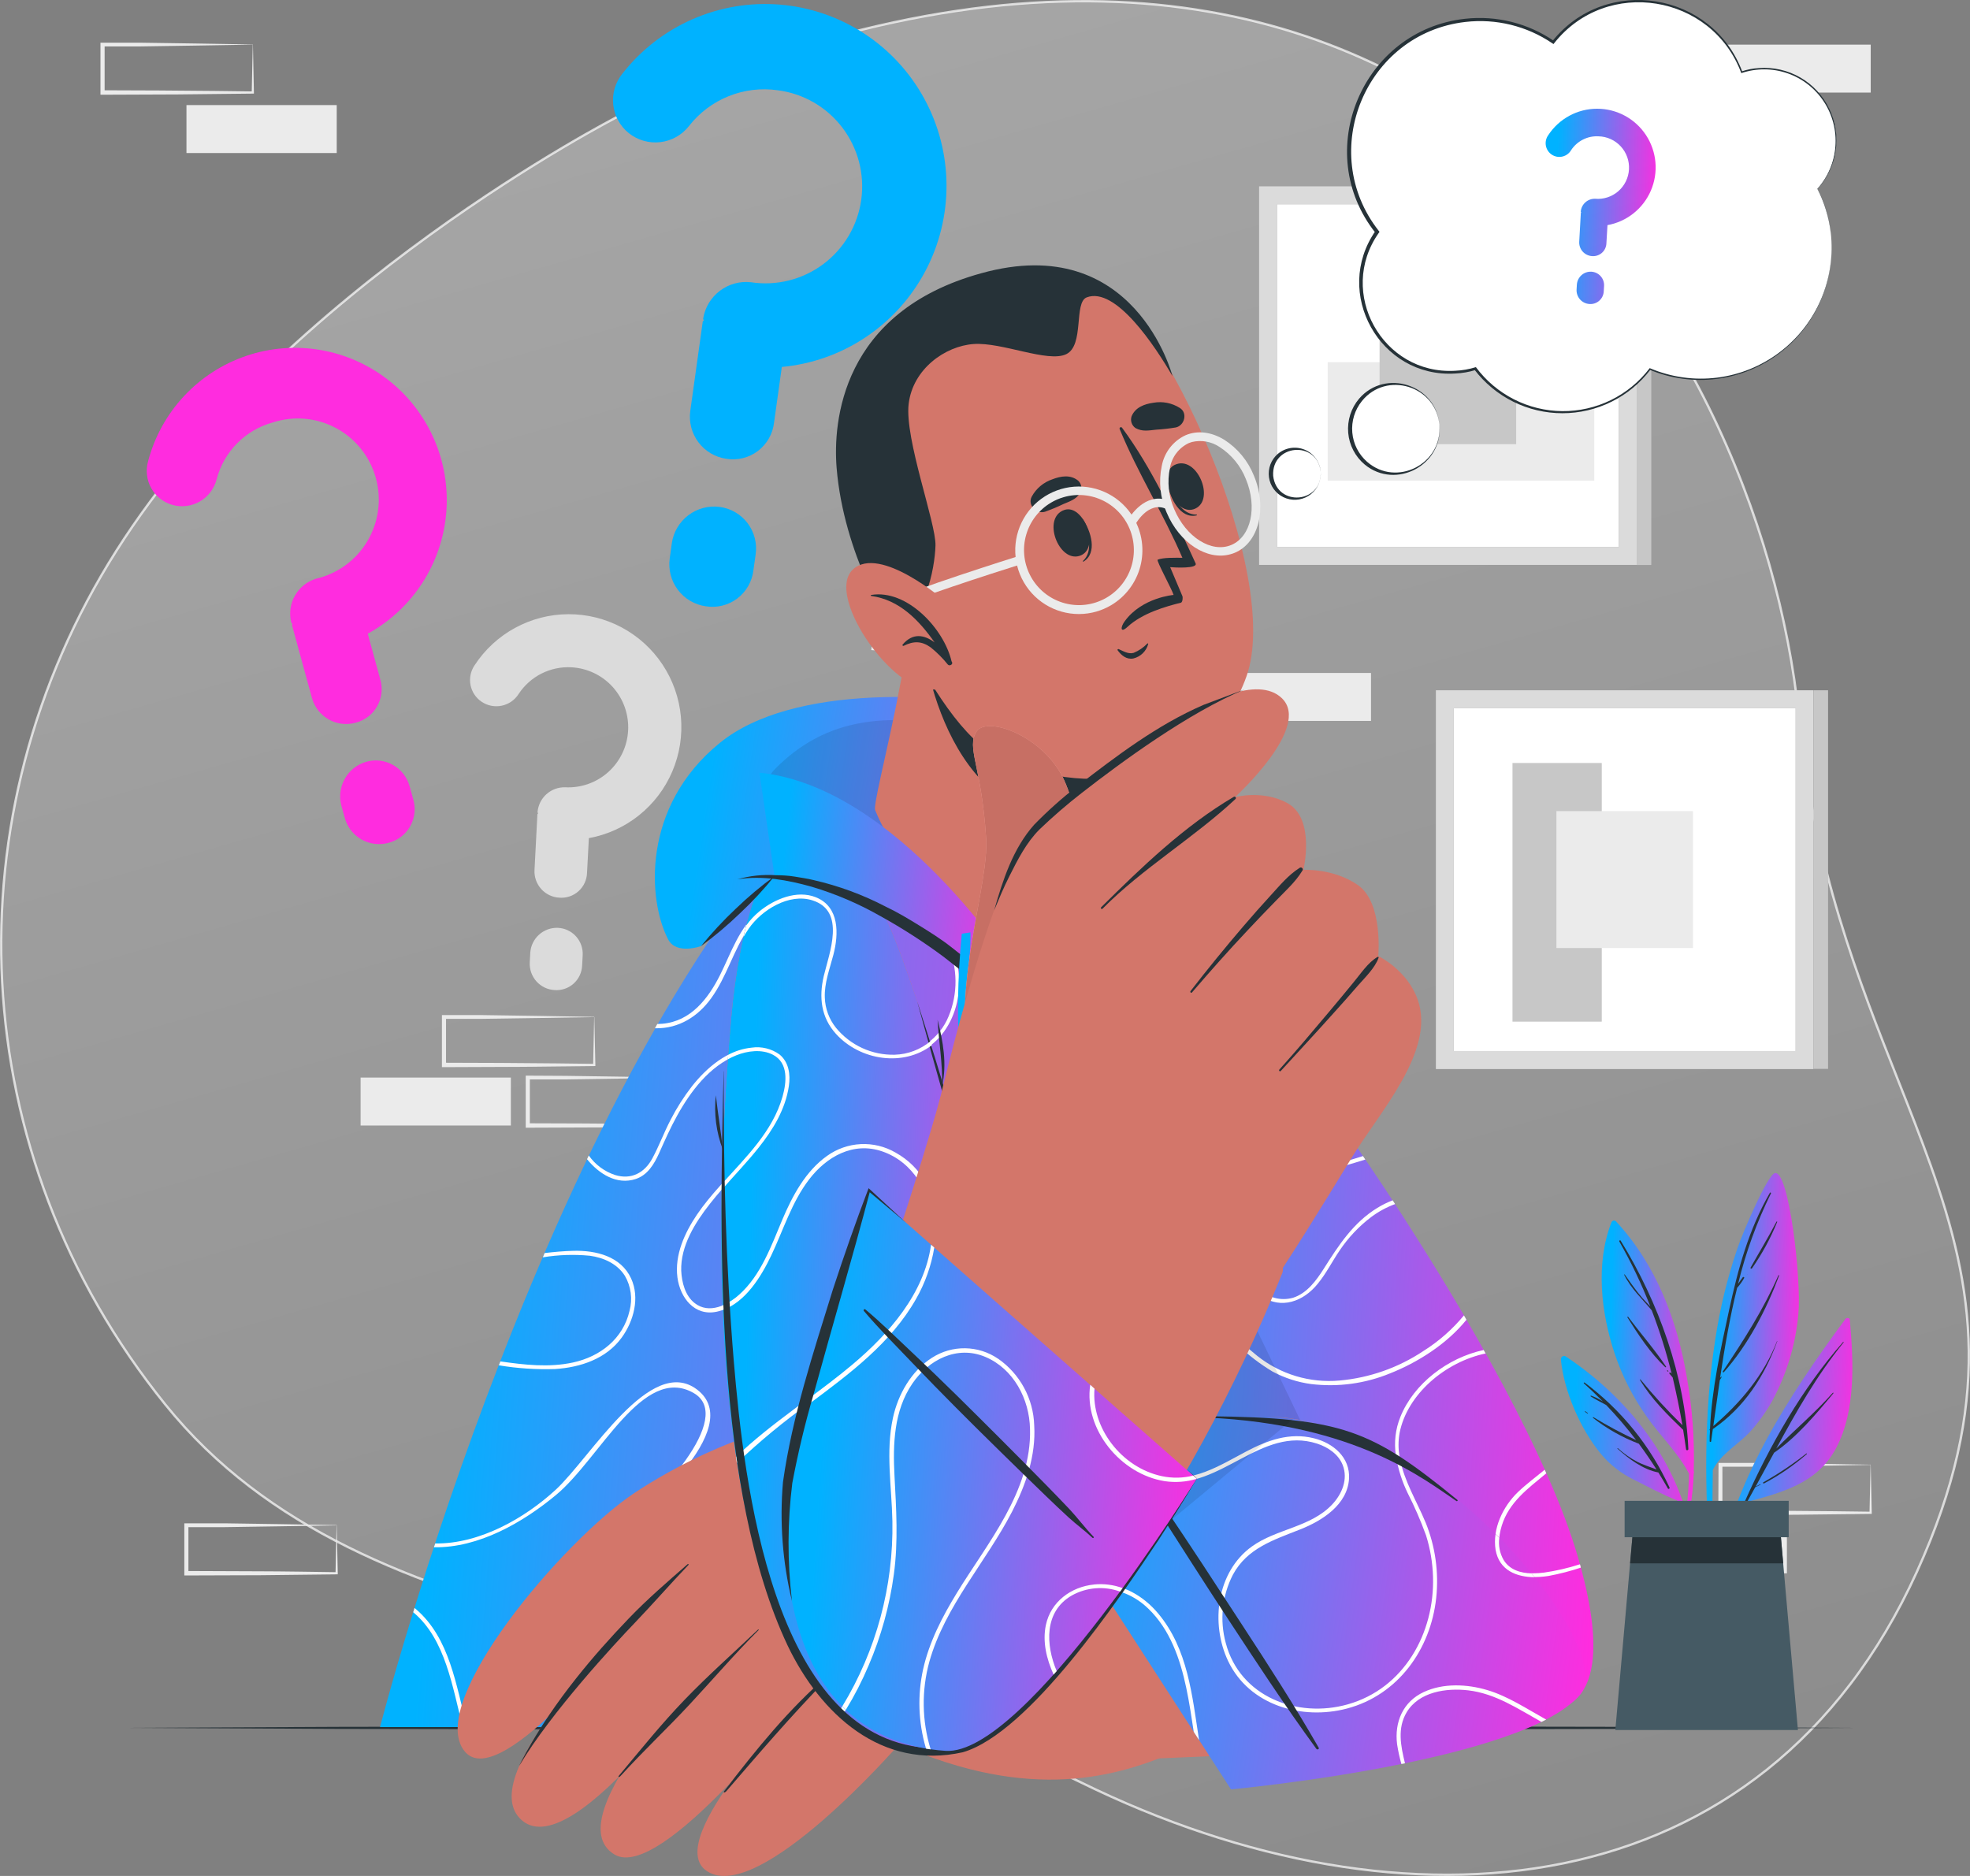 <svg width="420" height="400" viewBox="0 0 420 400" fill="none" xmlns="http://www.w3.org/2000/svg">
<rect x="0" y="0" width="420" height="400" fill="#808080" stroke="none"/>
<path opacity="0.7" d="M131.744 24.85C131.746 24.849 131.747 24.848 131.749 24.848C216.013 -13.789 276.822 -2.581 317.623 28.643C358.445 59.883 379.29 111.197 383.528 152.852C386.819 185.204 396.265 209.082 404.681 230.356C407.124 236.533 409.48 242.489 411.574 248.37C416.228 261.443 419.588 274.144 419.744 288.068C419.901 301.99 416.855 317.151 408.677 335.14C392.327 371.104 365.089 390.821 333.299 397.313C301.497 403.807 265.119 397.072 230.508 380.08C203.691 366.915 174.854 359.894 147.093 353.135C138.957 351.154 130.913 349.195 123.04 347.111C88.283 337.911 56.84 326.265 35.246 299.481C-7.983 245.864 -10.798 173.634 24.777 117.487C42.569 89.408 69.308 66.247 91.612 50.102C102.761 42.031 112.799 35.716 120.048 31.419C123.673 29.27 126.6 27.626 128.621 26.52C129.631 25.966 130.415 25.548 130.946 25.267C131.211 25.127 131.414 25.021 131.549 24.951C131.577 24.936 131.602 24.924 131.624 24.912C131.656 24.895 131.682 24.882 131.703 24.871L131.741 24.852L131.744 24.85Z" fill="url(#paint0_linear_825_537)" fill-opacity="0.7" stroke="white" stroke-width="0.5"/>
<path d="M71.792 22.408H39.754V32.632H71.792V22.408Z" fill="#EBEBEB"/>
<path d="M292.296 143.491H260.258V153.716H292.296V143.491Z" fill="#EBEBEB"/>
<path d="M53.923 9.516C48.601 9.607 34.961 9.835 29.821 9.899H21.885L22.304 9.479V19.703L21.848 19.247C27.17 19.247 40.738 19.32 45.877 19.393L53.886 19.493L53.668 19.703L53.886 9.479L53.923 9.516ZM53.923 9.516L54.132 19.74V19.959H53.914C49.913 20.014 41.886 20.105 37.895 20.133L21.875 20.197H21.42V19.74V9.516V9.104H21.83H29.912C35.015 9.159 48.592 9.388 53.868 9.479L53.923 9.516Z" fill="#EBEBEB"/>
<path d="M144.58 229.781C139.258 229.872 125.617 230.101 120.478 230.156H112.542L112.961 229.744V239.969L112.505 239.512C117.827 239.512 131.394 239.576 136.534 239.649L144.543 239.749L144.325 239.969L144.543 229.744L144.58 229.781ZM144.58 229.781L144.798 240.005V240.215H144.58C140.579 240.215 132.561 240.362 128.561 240.389L112.542 240.453H112.086V239.996V229.772V229.352H112.496L120.578 229.397C125.681 229.452 139.267 229.68 144.534 229.772L144.58 229.781Z" fill="#EBEBEB"/>
<path d="M126.711 216.871C121.389 216.962 107.748 217.191 102.609 217.245H94.672L95.092 216.834V227.059L94.636 226.602C99.957 226.602 113.525 226.666 118.665 226.739L126.674 226.839L126.455 227.059L126.674 216.834L126.711 216.871ZM126.711 216.871L126.929 227.095V227.305H126.711C122.71 227.351 114.683 227.452 110.691 227.479L94.672 227.543H94.217V227.086V216.862V216.441H94.636H102.718C107.821 216.496 121.398 216.725 126.674 216.816L126.711 216.871Z" fill="#EBEBEB"/>
<path d="M108.915 229.763H76.877V239.987H108.915V229.763Z" fill="#EBEBEB"/>
<path d="M398.835 9.516H366.797V19.74H398.835V9.516Z" fill="#EBEBEB"/>
<path d="M380.964 325.244H348.926V335.468H380.964V325.244Z" fill="#EBEBEB"/>
<path d="M398.834 312.352C393.512 312.443 379.871 312.672 374.732 312.736H366.795L367.215 312.315V322.54L366.759 322.083C372.08 322.083 385.648 322.156 390.788 322.229L398.797 322.33L398.578 322.54L398.797 312.315L398.834 312.352ZM398.834 312.352L399.052 322.576V322.796H398.834C394.833 322.85 386.815 322.942 382.815 322.978L366.795 323.033H366.34V322.567L366.385 312.343V311.932H366.795H374.878C379.981 311.986 393.567 312.224 398.834 312.306V312.352Z" fill="#EBEBEB"/>
<path d="M71.791 325.244C66.469 325.336 52.828 325.564 47.689 325.628H39.752L40.172 325.208V335.432L39.716 334.975L55.735 335.039C59.726 335.039 67.763 335.167 71.754 335.222L71.535 335.432L71.754 325.208L71.791 325.244ZM71.791 325.244L72.009 335.469V335.688H71.791C67.79 335.743 59.763 335.834 55.772 335.871L39.752 335.925H39.297V335.459V325.235V324.806H39.707H47.789C52.892 324.86 66.469 325.098 71.745 325.18L71.791 325.244Z" fill="#EBEBEB"/>
<path d="M166.684 78.244L165.025 90.122C164.888 91.31 164.512 92.458 163.919 93.497C163.327 94.535 162.53 95.441 161.577 96.162C160.625 96.882 159.536 97.401 158.378 97.686C157.219 97.972 156.015 98.019 154.838 97.825C152.474 97.485 150.34 96.221 148.903 94.308C147.465 92.396 146.841 89.991 147.166 87.618L149.817 68.614C149.817 68.431 150.027 68.458 150.054 68.275C149.899 68.065 149.899 68.065 149.918 67.883C150.313 65.538 151.587 63.434 153.48 62.002C155.372 60.57 157.739 59.918 160.096 60.18C162.793 60.592 165.544 60.464 168.191 59.801C170.838 59.139 173.327 57.957 175.515 56.323C177.702 54.689 179.545 52.635 180.935 50.282C182.325 47.929 183.236 45.322 183.614 42.613C183.992 39.904 183.83 37.147 183.138 34.501C182.445 31.855 181.236 29.374 179.579 27.2C177.923 25.026 175.853 23.204 173.489 21.839C171.126 20.474 168.515 19.592 165.809 19.246C162.271 18.738 158.661 19.173 155.344 20.508C152.026 21.842 149.118 24.029 146.911 26.848C146.171 27.8 145.251 28.595 144.204 29.188C143.156 29.782 142.002 30.161 140.807 30.304C139.613 30.448 138.402 30.353 137.244 30.025C136.087 29.697 135.005 29.142 134.063 28.392C133.138 27.654 132.368 26.74 131.798 25.702C131.228 24.664 130.868 23.523 130.739 22.345C130.61 21.167 130.715 19.975 131.048 18.838C131.381 17.701 131.934 16.641 132.678 15.72C136.628 10.662 141.77 6.668 147.641 4.097C153.511 1.525 159.927 0.456 166.312 0.986C172.697 1.516 178.85 3.628 184.219 7.133C189.588 10.638 194.005 15.425 197.072 21.065C200.14 26.705 201.762 33.02 201.793 39.444C201.824 45.868 200.263 52.199 197.25 57.868C194.237 63.538 189.866 68.368 184.531 71.924C179.196 75.481 173.063 77.652 166.684 78.244V78.244ZM161.098 118.255L160.633 121.544C160.501 122.735 160.128 123.885 159.538 124.927C158.948 125.968 158.152 126.878 157.2 127.601C156.248 128.324 155.159 128.845 153.999 129.133C152.84 129.421 151.634 129.469 150.455 129.274C148.089 128.939 145.952 127.676 144.514 125.762C143.075 123.849 142.453 121.441 142.783 119.068L143.238 115.779C143.595 113.417 144.86 111.289 146.763 109.851C148.665 108.413 151.054 107.779 153.417 108.085C154.592 108.237 155.725 108.621 156.75 109.217C157.775 109.812 158.671 110.606 159.386 111.553C160.101 112.5 160.621 113.581 160.915 114.731C161.209 115.882 161.271 117.08 161.098 118.255V118.255Z" fill="#00B2FF"/>
<path d="M78.407 135.113L81.059 144.807C81.348 145.765 81.439 146.772 81.328 147.767C81.217 148.761 80.905 149.723 80.411 150.593C79.918 151.463 79.253 152.223 78.457 152.827C77.662 153.432 76.752 153.868 75.783 154.109C73.855 154.639 71.796 154.38 70.057 153.39C68.318 152.4 67.041 150.759 66.507 148.827L62.252 133.294C62.252 133.157 62.37 133.112 62.325 132.956C62.133 132.856 62.133 132.856 62.088 132.701C61.615 130.768 61.898 128.727 62.879 126.997C63.861 125.267 65.465 123.979 67.364 123.399C69.634 122.876 71.775 121.897 73.658 120.522C75.541 119.147 77.127 117.404 78.32 115.398C79.513 113.391 80.289 111.164 80.6 108.849C80.912 106.534 80.753 104.18 80.133 101.929C79.514 99.677 78.446 97.575 76.994 95.748C75.542 93.921 73.737 92.408 71.686 91.3C69.635 90.192 67.382 89.511 65.063 89.299C62.743 89.088 60.404 89.349 58.188 90.067C55.301 90.851 52.671 92.385 50.564 94.514C48.457 96.643 46.947 99.291 46.187 102.192C45.938 103.173 45.497 104.095 44.89 104.903C44.282 105.711 43.52 106.39 42.649 106.901C41.777 107.411 40.813 107.742 39.812 107.875C38.811 108.008 37.794 107.94 36.82 107.674C35.865 107.413 34.972 106.966 34.19 106.357C33.409 105.749 32.755 104.991 32.267 104.129C31.778 103.266 31.464 102.315 31.343 101.33C31.223 100.346 31.297 99.347 31.562 98.391C32.924 93.189 35.553 88.408 39.213 84.477C42.874 80.546 47.451 77.588 52.533 75.87C57.615 74.152 63.044 73.726 68.331 74.632C73.618 75.538 78.597 77.747 82.822 81.061C87.047 84.374 90.385 88.688 92.535 93.615C94.686 98.541 95.582 103.927 95.144 109.287C94.705 114.647 92.945 119.814 90.023 124.323C87.1 128.833 83.105 132.543 78.398 135.122L78.407 135.113ZM87.356 167.732L88.094 170.409C88.382 171.369 88.473 172.379 88.36 173.375C88.247 174.372 87.932 175.335 87.436 176.206C86.94 177.077 86.272 177.838 85.474 178.442C84.675 179.046 83.762 179.481 82.79 179.72C80.861 180.244 78.803 179.982 77.065 178.991C75.327 178 74.051 176.36 73.514 174.429L72.767 171.743C72.268 169.809 72.54 167.756 73.525 166.02C74.51 164.284 76.13 163 78.043 162.441C79 162.162 80.004 162.078 80.994 162.194C81.984 162.311 82.941 162.625 83.808 163.118C84.676 163.611 85.436 164.273 86.043 165.066C86.651 165.858 87.094 166.765 87.347 167.732H87.356Z" fill="#FF2CDF"/>
<path d="M125.545 178.696L125.153 186.134C125.127 186.875 124.951 187.603 124.637 188.275C124.322 188.946 123.875 189.546 123.322 190.039C122.769 190.532 122.122 190.907 121.42 191.142C120.718 191.377 119.976 191.467 119.239 191.406C117.76 191.326 116.372 190.66 115.381 189.555C114.39 188.45 113.877 186.996 113.954 185.512L114.574 173.634C114.574 173.525 114.701 173.534 114.71 173.415C114.72 173.296 114.592 173.296 114.601 173.177C114.719 171.707 115.394 170.338 116.487 169.351C117.58 168.364 119.008 167.834 120.478 167.869C122.154 167.958 123.83 167.716 125.412 167.156C126.994 166.595 128.45 165.728 129.698 164.604C130.945 163.479 131.96 162.119 132.683 160.601C133.407 159.083 133.825 157.438 133.914 155.758C134.003 154.078 133.762 152.397 133.203 150.811C132.644 149.225 131.779 147.764 130.658 146.513C129.536 145.262 128.18 144.245 126.666 143.52C125.153 142.794 123.511 142.375 121.836 142.285C119.621 142.161 117.413 142.623 115.433 143.625C113.453 144.628 111.771 146.135 110.555 147.996C110.151 148.627 109.626 149.171 109.01 149.596C108.394 150.021 107.699 150.318 106.967 150.472C106.235 150.625 105.48 150.63 104.746 150.487C104.012 150.345 103.314 150.057 102.692 149.641C102.081 149.234 101.557 148.71 101.15 148.099C100.742 147.488 100.459 146.802 100.317 146.081C100.174 145.36 100.176 144.618 100.321 143.898C100.465 143.177 100.751 142.493 101.161 141.883C103.333 138.543 106.299 135.796 109.792 133.89C113.285 131.983 117.196 130.977 121.173 130.962C125.15 130.946 129.068 131.922 132.576 133.801C136.084 135.68 139.071 138.404 141.269 141.728C143.467 145.051 144.806 148.87 145.168 152.842C145.529 156.813 144.901 160.812 143.339 164.48C141.777 168.147 139.331 171.368 136.22 173.853C133.109 176.337 129.432 178.008 125.517 178.715L125.545 178.696ZM124.224 203.741L124.114 205.797C124.093 206.539 123.922 207.268 123.611 207.942C123.3 208.616 122.856 209.219 122.305 209.715C121.755 210.212 121.11 210.591 120.409 210.83C119.708 211.069 118.966 211.162 118.228 211.105C116.746 211.025 115.358 210.358 114.366 209.251C113.375 208.144 112.863 206.688 112.943 205.203L113.052 203.147C113.151 201.669 113.82 200.288 114.917 199.297C116.014 198.306 117.454 197.783 118.929 197.838C119.666 197.868 120.39 198.046 121.058 198.361C121.725 198.676 122.323 199.121 122.817 199.671C123.31 200.221 123.689 200.864 123.93 201.563C124.172 202.262 124.272 203.003 124.224 203.741V203.741Z" fill="#DBDBDB"/>
<path d="M345.153 43.551H272.238V116.665H345.153V43.551Z" fill="white"/>
<path d="M268.439 39.731V120.448H348.945V39.731H268.439ZM345.154 116.647H272.257V43.551H345.154V116.647Z" fill="#DBDBDB"/>
<path d="M339.896 102.494V77.221H283.064V102.494H339.896Z" fill="#EBEBEB"/>
<path d="M323.248 94.709V65.507H294.126V94.709H323.248Z" fill="#C7C7C7"/>
<path d="M352.053 39.741H348.945V120.466H352.053V39.741Z" fill="#C7C7C7"/>
<path d="M382.833 150.993H309.918V224.107H382.833V150.993Z" fill="white"/>
<path d="M341.492 162.688H322.457V217.839H341.492V162.688Z" fill="#C7C7C7"/>
<path d="M306.127 147.183V227.954H386.623V147.183H306.127ZM382.833 224.107H309.936V151.011H382.833V224.107Z" fill="#DBDBDB"/>
<path d="M360.937 172.949H331.824V202.142H360.937V172.949Z" fill="#EBEBEB"/>
<path d="M389.74 147.183H386.633V227.908H389.74V147.183Z" fill="#C7C7C7"/>
<path d="M25.783 368.426L71.927 368.206L118.07 368.124L210.358 367.969L302.645 368.124L348.789 368.206L394.932 368.426L348.789 368.645L302.645 368.727L210.358 368.882L118.07 368.727L71.927 368.645L25.783 368.426Z" fill="#263238"/>
<path d="M244.783 190.693C290.763 238.872 348.014 339.626 336.761 359.727C324.223 382.085 260.219 314.563 260.502 310.68C260.729 307.747 238.769 246.721 222.076 202.379C205.383 158.037 233.411 178.778 244.783 190.693Z" fill="#D3766A"/>
<path d="M260.065 310.698C258.17 304.183 228.255 223.741 219.735 198.313C211.215 172.884 219.58 165.182 244.647 188.737C269.715 212.292 324.26 290.514 336.342 331.777C347.988 371.523 327.677 371.212 301.152 352.573C279.428 337.305 260.065 310.698 260.065 310.698Z" fill="url(#paint1_linear_825_537)"/>
<path d="M217.72 178.321C217.547 178.257 217.374 178.193 217.191 178.111C217.263 177.885 217.358 177.668 217.474 177.462C217.82 177.599 218.176 177.727 218.531 177.846C221.401 178.76 224.909 179.061 227.433 177.078C227.718 176.855 227.981 176.604 228.217 176.329L228.91 176.676C226.34 179.765 221.401 179.673 217.72 178.321ZM237.539 182.524L236.837 181.967C236.436 182.162 236.035 182.344 235.634 182.515C229.894 185.046 222.804 187.595 217.838 191.871L218.057 192.785C220.695 190.503 223.655 188.625 226.841 187.211C230.349 185.512 234.049 184.169 237.539 182.524ZM243.917 199.665C245.609 197.495 247.487 195.477 249.53 193.635C249.348 193.434 249.157 193.242 248.974 193.05C243.735 197.618 239.981 204.599 234.996 209.03C232.255 211.58 228.962 213.457 225.374 214.513C225.456 214.75 225.538 214.988 225.629 215.225C228.115 214.513 230.46 213.379 232.564 211.872C237.274 208.665 240.427 204.051 243.926 199.628L243.917 199.665ZM269.805 217.756C262.223 228.072 248.473 230.548 236.409 232.375C234.951 232.595 233.493 232.832 232.035 233.125C232.135 233.39 232.226 233.664 232.327 233.938C237.42 232.896 242.66 232.458 247.726 231.297C256.173 229.36 265.039 225.349 270.333 218.442L269.805 217.756ZM280.129 306.687C274.917 305.38 270.178 307.116 265.595 309.546C264.091 310.351 262.57 311.2 261.039 311.995L261.558 312.671C267.736 309.483 273.686 305.508 280.803 307.829C283.127 308.587 285.359 310.076 286.27 312.397C287.455 315.422 286.124 318.574 284.019 320.812C281.076 323.928 277.058 325.171 273.167 326.642L273.841 327.4L277.204 326.084C281.842 324.257 287.291 320.858 287.628 315.266C287.874 310.762 284.211 307.701 280.138 306.687H280.129ZM261.996 250.951C265.64 245.752 269.057 240.352 272.73 235.144C274.315 232.887 275.983 230.575 277.805 228.41L277.286 227.706C276.311 228.858 275.39 230.036 274.497 231.224C270.798 236.149 267.481 241.348 264.037 246.446C258.843 254.131 252.747 262.783 244.746 268.11C244.847 268.393 244.947 268.668 245.056 268.951C251.908 264.391 257.421 257.402 262.005 250.942L261.996 250.951ZM263.818 264.656C263.535 266.888 263.86 269.154 264.759 271.215C265.657 273.275 267.095 275.054 268.921 276.361C273.167 279.285 277.914 277.485 280.931 273.739C282.753 271.527 284.001 268.987 285.596 266.648C287.44 263.897 289.728 261.473 292.366 259.476C293.916 258.325 295.622 257.402 297.432 256.735L296.913 255.94C295.785 256.371 294.699 256.906 293.669 257.539C288.521 260.682 285.386 265.534 282.234 270.513C280.612 273.053 278.662 275.758 275.664 276.717C274.385 277.076 273.033 277.083 271.75 276.737C270.468 276.392 269.301 275.706 268.374 274.753C264 270.659 263.718 264.364 267.016 259.549C270.497 254.45 276.52 251.709 282.215 249.882C285.131 248.968 288.138 248.182 291.081 247.241L290.58 246.501C284.657 248.411 278.343 249.745 273.267 252.76C268.903 255.364 264.665 259.421 263.864 264.675L263.818 264.656ZM312.112 280.473C309.649 283.453 306.726 286.019 303.456 288.075C298.117 291.629 291.978 293.79 285.596 294.361C279.282 294.934 272.99 293.046 268.028 289.089C263.7 285.598 259.827 281.267 254.086 280.317C252.459 280.046 250.802 280.012 249.166 280.217C249.284 280.537 249.394 280.847 249.512 281.13C251.765 280.879 254.046 281.116 256.2 281.825C259.225 282.839 261.722 284.913 264.091 286.969C266.293 289.051 268.713 290.889 271.308 292.451C273.861 293.822 276.639 294.723 279.509 295.11C285.236 295.809 291.047 295.023 296.385 292.826C302.153 290.542 308.449 286.613 312.641 281.405L312.112 280.473ZM312.158 359.407C313.005 359.864 313.843 360.321 314.663 360.686C317.475 361.326 320.177 362.379 322.682 363.811C323.739 364.108 324.813 364.34 325.899 364.506C323.127 362.766 320.156 361.367 317.051 360.339C315.459 359.866 313.822 359.56 312.167 359.425L312.158 359.407ZM316.714 288.568L316.313 287.855C308.622 289.509 301.442 295.028 298.581 302.054C296.321 307.6 297.669 313.019 300.057 318.281C301.558 321.224 302.875 324.257 304.002 327.364C304.901 330.22 305.4 333.187 305.488 336.181C305.687 341.957 304.219 347.668 301.26 352.627L301.97 353.121C304.251 349.364 305.676 345.149 306.144 340.777C306.755 335.237 305.969 329.632 303.857 324.476C301.369 318.409 297.141 312.434 298.389 305.544C299.993 297.303 308.13 290.386 316.75 288.586L316.714 288.568ZM336.815 333.549C334.327 334.352 331.776 334.942 329.188 335.313C326.09 335.697 322.354 335.56 320.532 332.572C319.22 330.415 319.456 327.647 320.167 325.326C321.725 320.264 325.808 317.359 329.662 314.152C329.562 313.896 329.443 313.64 329.325 313.384C327.384 314.983 325.343 316.491 323.593 318.172C320.459 321.187 318.126 325.975 318.864 330.415C319.775 335.989 325.425 336.766 330.118 336.035C332.452 335.602 334.753 335.01 337.006 334.262C337.015 334.061 336.924 333.814 336.851 333.568L336.815 333.549Z" fill="white"/>
<path opacity="0.1" d="M301.151 352.573C279.428 337.314 260.065 310.698 260.065 310.698C258.179 304.183 228.245 223.741 219.735 198.313C216.591 188.911 215.744 181.939 217.202 178.074L301.151 352.573Z" fill="black"/>
<path d="M258.589 368.261H81.022C81.022 368.261 117.342 226.729 177.345 168.161C185.391 160.303 216.728 161.628 223.954 173.46C251.026 217.838 259.081 367.63 258.589 368.261Z" fill="url(#paint2_linear_825_537)"/>
<path d="M236.01 288.97C229.03 298.911 236.621 312.452 247.747 314.791C250.032 315.258 252.395 315.18 254.645 314.563L254.727 315.476C252.65 316.044 250.478 316.175 248.348 315.86C238.452 314.316 230.124 303.744 232.776 293.676C234.817 285.827 242.799 280.363 250.708 280.116C250.708 280.445 250.79 280.765 250.836 281.094C250.155 281.103 249.477 281.158 248.804 281.258C246.265 281.619 243.824 282.487 241.626 283.812C239.428 285.136 237.519 286.891 236.01 288.97V288.97ZM88.65 343.079L88.376 342.851C88.276 343.152 88.185 343.454 88.094 343.765C95.028 349.512 96.459 359.864 98.682 368.279H99.593C97.224 359.462 95.93 349.292 88.65 343.079ZM118.328 291.912C123.749 291.565 129.262 289.747 132.561 285.187C135.112 281.67 136.443 276.717 134.556 272.606C132.369 267.845 127.03 266.584 122.255 266.703C120.187 266.749 118.145 266.95 116.113 267.178L115.731 268.092C119.043 267.544 122.412 267.43 125.754 267.754C128.688 268.156 131.577 269.444 133.217 272.021C133.868 273.138 134.292 274.374 134.464 275.657C134.636 276.94 134.553 278.244 134.219 279.495C132.834 285.48 127.968 289.253 122.173 290.514C117.043 291.629 111.822 291.026 106.682 290.286L106.354 291.117C110.31 291.777 114.32 292.043 118.328 291.912V291.912ZM125.973 358.512C120.797 357.598 112.487 362.55 109.699 355.771C107.603 350.69 110.61 345.016 113.817 341.197C117.726 336.565 122.774 333.102 127.759 329.73C136.962 323.49 159.259 304.384 148.616 296.289C138.693 288.751 125.945 310.743 118.483 317.642C111.885 323.727 102.227 329.237 92.787 329.1L92.513 329.913C102.053 330.077 111.484 324.632 118.574 318.738C127.904 310.99 137.099 290.843 147.878 297.02C156.826 302.146 140.142 320.118 130.902 326.505C126.246 329.73 121.408 332.754 117.161 336.555C113.407 339.9 109.726 344.029 108.587 349.073C107.749 352.801 108.177 357.589 111.958 359.544C114.364 360.796 117.088 360.321 119.631 359.836C122.829 359.215 125.827 358.841 128.797 360.458C130.28 361.277 131.579 362.394 132.614 363.738C133.648 365.081 134.396 366.624 134.811 368.27H135.786C135.786 368.27 135.786 368.27 135.786 368.224C134.538 363.592 130.747 359.407 125.945 358.521L125.973 358.512ZM190.933 245.734C188.69 244.437 186.123 243.816 183.537 243.944C180.952 244.072 178.458 244.944 176.353 246.456C171.797 249.69 169 254.916 166.859 259.96C164.471 265.598 162.303 271.838 157.655 276.014C155.141 278.289 151.177 280.281 148.088 277.841C146.074 276.251 145.354 273.446 145.236 270.97C145.063 265.671 148.215 260.664 151.368 256.662C154.63 252.504 158.439 248.822 161.729 244.683C164.781 240.845 167.46 236.46 168.18 231.526C168.535 229.086 168.18 226.446 166.184 224.81C164.461 223.585 162.333 223.075 160.243 223.385C155.068 223.887 150.648 227.661 147.532 231.608C145.794 233.845 144.269 236.24 142.976 238.762C141.564 241.458 140.516 244.336 139.085 246.985C137.427 250.092 134.575 251.6 131.13 250.54C128.865 249.789 126.9 248.329 125.526 246.373C125.399 246.638 125.271 246.903 125.153 247.168C127.686 250.284 131.476 252.714 135.513 251.399C138.074 250.558 139.45 248.237 140.507 245.916C141.728 243.175 142.912 240.498 144.352 237.903C147.24 232.686 151.259 227.341 156.963 225.029C159.359 224.061 162.43 223.668 164.808 224.92C168.116 226.665 167.697 230.74 166.831 233.819C163.934 244.025 154.357 250.476 148.607 258.964C145.983 262.856 143.805 267.553 144.425 272.368C144.99 276.699 148.07 280.728 152.853 279.678C158.476 278.453 162.139 272.505 164.426 267.699C167.032 262.217 168.781 256.36 172.49 251.499C176.199 246.638 181.894 243.386 188.063 245.496C194.669 247.753 198.45 254.295 198.696 261.029C199.152 273.337 190.495 283.524 181.675 290.953C173.182 298.089 163.587 303.9 155.733 311.803C147.031 320.597 141.369 331.955 139.577 344.212C138.475 351.732 138.484 360.778 141.518 368.243H142.666C141.768 366.031 141.102 363.731 140.68 361.381C138.347 348.826 141.19 335.231 147.459 324.22C153.5 313.612 162.995 306.349 172.608 299.194C181.064 292.899 189.921 286.339 195.27 277.01C200.993 267.169 202.35 252.12 190.905 245.743L190.933 245.734ZM220.52 303.836C220.423 301.045 219.678 298.314 218.344 295.862C217.011 293.41 215.126 291.304 212.838 289.71C210.766 288.282 208.318 287.5 205.804 287.463C203.289 287.426 200.82 288.134 198.705 289.5C194.323 292.314 191.489 297.294 190.404 302.292C188.828 309.556 190.14 317.011 190.286 324.339C190.528 338.389 186.742 352.212 179.379 364.167C178.513 365.565 177.556 366.909 176.572 368.261H177.811C180.777 364.196 183.249 359.792 185.174 355.14C187.841 348.937 189.652 342.399 190.559 335.706C191.516 328.652 191.07 321.735 190.696 314.691C190.341 307.911 190.559 300.812 194.505 295.019C197.976 289.92 204.045 286.795 210.068 289.335C216.091 291.876 219.472 298.308 219.599 304.704C219.964 317.925 210.487 329.027 203.99 339.671C200.892 344.733 198.113 350.087 196.81 355.917C195.908 359.979 195.772 364.175 196.409 368.288H197.32C196.583 363.622 196.856 358.851 198.122 354.299C201.466 342.421 210.187 333.093 215.754 322.32C218.679 316.582 220.893 310.296 220.492 303.845L220.52 303.836ZM246.99 344.039C243.601 339.982 238.689 337.286 233.322 337.816C228.402 338.301 224.083 341.471 223.026 346.451C221.814 352.207 224.848 358.183 227.992 362.797C229.213 364.624 230.598 366.388 231.919 368.233H232.949C230.47 364.67 227.691 361.289 225.805 357.351C223.071 351.65 222.16 343.828 228.538 340.165C233.924 337.049 240.557 338.858 244.849 342.951C249.496 347.392 251.674 353.733 252.968 359.882C253.542 362.623 253.979 365.364 254.417 368.233H255.282C253.952 359.617 252.658 350.873 246.963 344.066L246.99 344.039ZM190.951 163.455C190.453 163.504 189.961 163.559 189.475 163.62C187.397 166.05 185 168.186 182.349 169.97C178.702 172.462 174.66 174.315 170.394 175.452L169.282 176.713C170.313 176.503 171.332 176.237 172.335 175.918C179.014 173.762 186.322 169.422 190.951 163.455ZM192.227 188.792C191.131 186.604 190.85 184.097 191.434 181.72C192.455 177.078 196.154 172.583 201.002 171.806C207.28 170.783 212.237 176.32 217.722 178.321C220.511 179.344 224.01 179.646 226.67 178.394C226.57 178.175 226.461 177.965 226.361 177.764C223.982 178.97 221.012 178.677 218.533 177.846C212.957 176.018 208.51 170.874 202.305 170.947C194.104 171.057 187.816 181.519 191.37 188.892C192.619 191.451 195.015 193.187 197.065 195.014C199.208 196.796 200.924 199.038 202.086 201.575C203.133 203.954 203.687 206.523 203.714 209.124C203.74 211.725 203.239 214.305 202.241 216.705C201.292 219.032 199.698 221.037 197.646 222.482C195.595 223.927 193.173 224.75 190.669 224.856C188.279 224.915 185.907 224.427 183.734 223.428C181.561 222.428 179.645 220.945 178.13 219.09C176.677 217.269 175.849 215.026 175.77 212.694C175.688 209.569 176.864 206.536 177.593 203.557C178.75 199.126 178.923 193.315 173.866 191.286C169.811 189.651 165.009 191.688 161.838 194.274C157.601 197.719 155.888 203.155 153.519 207.888C150.985 212.941 147.286 217.738 141.263 218.286C140.88 218.286 140.507 218.341 140.133 218.341C139.969 218.633 139.805 218.935 139.632 219.255H139.869C144.735 219.3 148.799 216.76 151.614 212.859C154.931 208.29 156.352 202.625 159.56 197.965C162.294 194.009 168.153 190.354 173.091 191.917C180.281 194.192 176.672 203.11 175.488 208.098C174.413 212.603 174.914 216.852 178.094 220.379C183.953 226.857 195.015 227.688 200.737 220.653C206.606 213.398 205.348 201.739 198.687 195.425C196.537 193.333 193.712 191.597 192.227 188.792ZM218.406 215.097C223.244 216.925 228.584 214.686 232.575 211.918C234.268 210.73 235.832 209.367 237.24 207.852L237.022 207.066C236.375 207.76 235.701 208.427 235.008 209.049C230.807 212.786 224.411 216.541 218.652 214.348C212.72 212.091 211.462 205.147 213.339 199.729C215.453 193.58 221.258 189.852 226.844 187.22C227.882 186.733 228.93 186.267 229.987 185.822C229.905 185.585 229.805 185.356 229.705 185.119C221.158 188.838 212.21 193.653 211.69 203.923C211.453 208.656 213.768 213.334 218.406 215.097ZM248.631 265.186C244.99 268.417 240.684 270.803 236.019 272.176C229.504 274.004 222.898 272.414 218.761 266.849C216.982 264.354 215.638 261.573 214.788 258.626C213.668 254.971 212.857 251.033 213.877 247.278C215.535 240.973 221.568 237.026 227.436 235.18C232.466 233.591 237.751 233.061 242.926 232.211C242.863 231.919 242.808 231.626 242.753 231.297C240.621 231.681 238.498 232.019 236.429 232.33C230.279 233.243 223.964 234.523 218.953 238.452C216.673 240.133 214.888 242.4 213.783 245.012C212.678 247.625 212.295 250.487 212.674 253.299C213.394 258.946 215.645 265.177 219.681 269.252C223.718 273.327 229.368 274.488 234.871 273.318C240.022 272.103 244.795 269.633 248.767 266.127C248.703 265.844 248.631 265.515 248.631 265.186Z" fill="white"/>
<path d="M335.104 358.695C322.347 371.943 296.887 373.122 224.2 375.799C214.177 376.174 192.445 305.7 203.16 304.75C216.665 303.553 269.323 301.853 273.187 302.21C305.799 305.271 343.742 349.713 335.104 358.695Z" fill="#D3766A"/>
<path d="M226.551 306.449C226.551 306.449 197.912 300.053 181.829 301.378C160.297 303.141 142.428 313.558 135.202 318.373C120.122 328.423 90.553 363.144 99.091 373.46C106.791 382.761 135.184 345.702 135.184 345.702C135.184 345.702 100.011 378.695 111.329 388.189C122.646 397.682 153.171 352.774 153.171 352.774C153.171 352.774 117.798 387.494 131.011 395.425C141.034 401.428 170.931 362.322 170.931 362.322C170.931 362.322 140.724 392.419 150.729 398.979C161.791 406.289 191.679 371.925 191.679 371.925C219.927 384.442 238.497 378.814 251.218 373.231C254.297 371.879 226.551 306.449 226.551 306.449Z" fill="#D3766A"/>
<path d="M146.619 333.504C142.345 337.232 137.999 340.978 134.072 345.071C130.144 349.165 126.363 353.395 122.827 357.863C114.171 368.764 110.453 376.941 110.736 376.457C117.469 365.109 131.302 350.234 135.229 346.141C139.156 342.047 142.865 337.771 146.783 333.678C146.883 333.55 146.719 333.422 146.619 333.504Z" fill="#263238"/>
<path d="M161.618 347.457C156.369 352.445 150.975 357.215 145.945 362.441C140.915 367.668 136.642 373.022 131.995 378.559C131.639 378.979 131.995 379.034 132.359 378.623C137.207 373.278 142.109 368.709 147.02 363.428C151.932 358.147 156.643 352.656 161.727 347.575C161.828 347.493 161.7 347.384 161.618 347.457Z" fill="#263238"/>
<path d="M176.644 357.105C168.233 364.323 161.153 373.095 154.429 381.857C154.091 382.296 154.547 382.314 154.912 381.857C162.147 373.488 167.75 366.863 176.89 357.361C177.036 357.251 176.817 356.95 176.644 357.105Z" fill="#263238"/>
<path d="M211.543 302.776L262.443 381.537C262.443 381.537 325.317 375.726 337.035 361.116C344.762 351.504 306.281 302.703 269.988 302.063L211.543 302.776Z" fill="url(#paint3_linear_825_537)"/>
<path d="M220.49 303.845C220.664 307.424 220.179 311.005 219.06 314.408L218.449 313.494C219.277 310.643 219.664 307.682 219.597 304.713C219.579 304.044 219.525 303.376 219.433 302.712H220.345C220.417 303.078 220.466 303.456 220.49 303.845ZM234.158 337.789L234.705 338.63C238.487 338.785 242.079 340.334 244.792 342.979C249.439 347.42 251.617 353.761 252.911 359.91C253.558 362.953 254.023 366.105 254.506 369.275L255.636 371.03C254.169 361.518 253.257 351.605 246.952 344.066C243.763 340.238 239.207 337.597 234.168 337.789H234.158ZM303.884 324.522C302.062 320.146 299.392 315.824 298.499 311.164L297.652 310.662C298.097 313.311 298.916 315.883 300.084 318.3C301.585 321.243 302.903 324.276 304.03 327.382C304.928 330.239 305.428 333.206 305.515 336.2C305.88 348.233 299.31 360.029 287.337 363.41C276.566 366.452 264.347 361.783 261.331 350.334C259.998 345.46 260.541 340.262 262.852 335.77C265.905 330.096 271.554 328.351 277.186 326.112C281.824 324.285 287.273 320.886 287.61 315.294C287.874 310.726 284.211 307.692 280.138 306.678C274.926 305.371 270.188 307.107 265.604 309.538C260.037 312.489 254.324 316.171 247.745 314.782C244.624 314.067 241.737 312.561 239.361 310.41C236.984 308.259 235.196 305.533 234.168 302.493H233.065C234.184 305.887 236.191 308.916 238.878 311.265C241.565 313.613 244.832 315.194 248.337 315.842C260.183 317.67 268.885 303.964 280.794 307.811C283.118 308.569 285.35 310.059 286.261 312.379C287.446 315.404 286.116 318.556 284.011 320.795C279.4 325.674 272.165 325.948 266.88 329.758C259.381 335.167 258.023 346.159 261.832 354.172C266.324 363.629 277.587 366.845 287.191 364.296C298.062 361.409 304.987 351.723 306.19 340.768C306.789 335.246 305.999 329.66 303.893 324.522H303.884ZM327.175 336.3L326.51 335.478C324.168 335.414 321.871 334.747 320.559 332.609C319.745 331.178 319.424 329.517 319.648 327.885L318.855 327.09C318.683 328.204 318.683 329.338 318.855 330.452C319.621 334.856 323.348 336.273 327.184 336.3H327.175ZM317.06 360.358C312.759 359.079 307.711 358.85 303.556 360.778C299.128 362.825 297.251 367.174 297.861 371.943C298.082 373.355 298.386 374.753 298.772 376.128L299.538 375.982C298.627 372.236 297.87 368.499 299.902 365.091C302.526 360.705 308.376 359.883 313.015 360.422C318.828 361.098 323.648 364.369 328.642 367.156L329.635 366.653C325.498 364.36 321.525 361.683 317.06 360.358Z" fill="white"/>
<path d="M310.71 319.817C292.441 304.887 286.263 302.31 257.505 301.963C257.268 301.963 257.222 302.264 257.459 302.274C288.996 303.699 303.557 315.385 310.501 320.054C310.683 320.164 310.874 319.954 310.71 319.817Z" fill="#263238"/>
<path d="M281.15 372.665C276.02 363.702 270.407 355.022 264.748 346.36C259.09 337.698 253.495 329 247.645 320.493C244.337 315.669 241.057 310.835 237.622 306.13C237.53 306.011 237.303 306.13 237.385 306.267C242.506 315.221 248.082 323.929 253.65 332.609C259.217 341.289 264.894 349.969 270.644 358.567C273.897 363.419 277.232 368.216 280.667 372.921C280.877 373.15 281.305 372.921 281.15 372.665Z" fill="#263238"/>
<path opacity="0.1" d="M275.729 302.548L233.813 337.268L211.516 302.776L269.979 302.063C270.662 302.063 271.355 302.109 272.047 302.155L275.318 302.511L275.729 302.548Z" fill="black"/>
<path d="M155.915 216.842C148.452 301.323 160.115 368.617 195.489 373.469C218.979 376.685 213.093 305.252 213.038 303.726C212.856 298.5 210.15 254.907 193.493 207.486C175.169 155.323 159.25 179.098 155.915 216.842Z" fill="#D3766A"/>
<path d="M155.915 216.842C148.452 301.323 160.115 368.617 195.489 373.469C218.979 376.685 222.269 316.445 222.214 314.919C222.023 309.693 210.15 254.907 193.493 207.486C175.169 155.323 159.25 179.098 155.915 216.842Z" fill="url(#paint4_linear_825_537)"/>
<path d="M195.533 213.498C200.682 229.406 205.365 245.478 209.912 261.559C214.24 277.704 218.86 293.831 221.576 310.341C215.407 282.017 203.215 241.905 195.533 213.489V213.498Z" fill="#263238"/>
<path d="M199.889 217.446C201.055 222.014 201.93 226.884 200.855 231.508C200.991 226.875 200.135 222.069 199.889 217.446Z" fill="#263238"/>
<path d="M159.641 197.993C159.231 198.587 158.857 199.19 158.493 199.821C158.681 198.974 158.882 198.142 159.094 197.326C159.902 196.203 160.852 195.19 161.919 194.311C165.09 191.725 169.892 189.688 173.947 191.323C179.004 193.352 178.831 199.163 177.674 203.594C176.899 206.573 175.724 209.606 175.851 212.731C175.93 215.062 176.758 217.306 178.211 219.127C179.726 220.982 181.642 222.465 183.815 223.464C185.988 224.464 188.36 224.952 190.75 224.892C193.555 224.817 196.252 223.793 198.404 221.987C198.504 222.27 198.595 222.553 198.686 222.846C192.663 227.506 183.405 226.172 178.221 220.443C175.04 216.916 174.576 212.667 175.614 208.163C176.799 203.174 180.407 194.256 173.218 191.981C168.234 190.382 162.366 194.037 159.641 197.993ZM168.188 231.553C168.544 229.114 168.188 226.473 166.193 224.838C164.471 223.601 162.338 223.08 160.242 223.385C158.485 223.567 156.779 224.092 155.222 224.929C155.222 225.249 155.167 225.569 155.149 225.888C155.736 225.558 156.345 225.268 156.971 225.02C159.368 224.052 162.438 223.659 164.817 224.911C168.124 226.656 167.705 230.731 166.84 233.81C164.716 241.284 159.012 246.748 153.873 252.468C153.873 252.879 153.873 253.29 153.873 253.692C156.488 250.686 159.267 247.826 161.746 244.701C164.798 240.873 167.468 236.496 168.188 231.553ZM195.333 277.028C200.992 267.169 202.349 252.121 190.905 245.743C188.662 244.447 186.094 243.825 183.509 243.953C180.924 244.081 178.43 244.953 176.325 246.465C171.769 249.699 168.972 254.926 166.83 259.969C164.443 265.607 162.274 271.847 157.627 276.023C156.555 277.008 155.322 277.803 153.982 278.371C153.982 278.7 153.982 279.02 154.028 279.34C158.994 277.604 162.302 272.158 164.425 267.699C167.031 262.217 168.78 256.36 172.489 251.499C176.198 246.638 181.893 243.386 188.062 245.496C194.668 247.753 198.449 254.295 198.695 261.029C199.151 273.337 190.495 283.525 181.674 290.953C173.592 297.742 164.516 303.334 156.889 310.671C156.953 311.1 157.017 311.529 157.09 311.95C161.954 307.334 167.13 303.06 172.58 299.158C181.127 292.917 189.975 286.357 195.333 277.028ZM215.771 322.256C218.505 317.002 220.574 311.191 220.537 305.225C220.537 304.759 220.537 304.311 220.492 303.845C220.344 301.348 219.726 298.902 218.669 296.636C217.388 293.828 215.353 291.433 212.792 289.719C210.719 288.291 208.272 287.51 205.757 287.472C203.243 287.435 200.773 288.144 198.659 289.509C194.276 292.323 191.442 297.303 190.358 302.301C188.781 309.565 190.094 317.021 190.239 324.349C190.493 338.39 186.723 352.21 179.378 364.168C179.177 364.497 178.968 364.816 178.758 365.145C179.004 365.383 179.259 365.611 179.514 365.84C181.717 362.451 183.611 358.87 185.173 355.14C187.84 348.937 189.651 342.399 190.558 335.706C191.515 328.652 191.069 321.735 190.695 314.691C190.34 307.911 190.558 300.812 194.504 295.019C197.976 289.92 204.044 286.796 210.067 289.336C216.09 291.876 219.471 298.308 219.599 304.704C219.963 317.925 210.486 329.027 203.99 339.671C200.891 344.733 198.112 350.087 196.809 355.917C195.588 361.445 195.779 367.194 197.365 372.628C197.456 372.957 197.566 373.286 197.666 373.615C197.976 373.615 198.285 373.615 198.577 373.551C196.545 367.318 196.389 360.621 198.13 354.3C201.484 342.385 210.204 333.029 215.771 322.256Z" fill="white"/>
<path d="M154.31 228.429C154.21 249.051 154.739 269.701 156.443 290.241C158.602 315.943 164.643 370.125 197.447 372.684C202.586 372.994 207.325 371.989 211.48 368.764C217.703 364.296 222.906 358.549 227.881 352.738C237.786 341.006 246.771 327.985 255.099 315.331L253.104 313.293L255.172 315.258C252.548 319.716 249.769 324.075 246.971 328.406C238.634 340.878 219.398 369.522 205.265 373.625C187.952 377.471 174.94 365.548 167.906 350.837C152.415 318.008 153.326 264.785 154.283 228.401L154.31 228.429Z" fill="#263238"/>
<path d="M152.616 233.536C153.053 237.447 153.691 241.22 154.11 245.131C152.699 241.44 152.187 237.465 152.616 233.536Z" fill="#263238"/>
<path d="M214.44 213.334C214.44 213.334 184.124 185.521 165.126 186.837L149.462 201.73C149.462 201.73 144.223 203.649 142.464 200.332C138.136 192.109 136.66 172.007 153.499 158.375C168.925 145.866 201.483 147.228 223.288 152.217C244.246 157.004 256.092 168.873 250.16 182.661C244.228 196.449 214.44 213.334 214.44 213.334Z" fill="url(#paint5_linear_825_537)"/>
<path opacity="0.1" d="M216.31 206.883C216.31 206.883 239.545 189.039 241.668 178.842C243.792 168.645 223.289 159.654 210.132 156.319C189.766 151.138 176.071 152.902 165.127 164.076C154.183 175.251 216.31 206.883 216.31 206.883Z" fill="black"/>
<path d="M219.662 203.485C208.8 204.855 192.325 186.663 186.576 172.729C186.184 171.816 188.58 162.414 190.958 150.901C192.371 143.911 193.783 136.099 194.558 128.872C194.713 127.383 238.578 144.743 238.578 144.743C238.578 144.743 232.519 159.417 231.243 172.026C231.157 173.023 231.157 174.026 231.243 175.023C231.243 175.16 231.243 175.333 231.243 175.525C231.562 181.254 230.159 202.151 219.662 203.485Z" fill="#D3766A"/>
<path d="M226.588 175.261C228.129 175.485 229.688 175.571 231.244 175.517C231.244 175.325 231.244 175.16 231.244 175.014C231.149 174.017 231.149 173.014 231.244 172.017C232.511 159.426 238.534 144.752 238.534 144.752C238.534 144.752 202.924 130.654 195.707 128.945C196.308 137.443 199.99 171.807 226.588 175.261Z" fill="#263238"/>
<path d="M180.18 92.498C179.041 109.355 197.876 152.902 211.398 160.44C230.998 171.405 257.87 166.589 265.761 144.176C273.442 122.44 247.892 66.128 233.276 59.824C211.763 50.531 181.866 67.59 180.18 92.498Z" fill="#D3766A"/>
<path d="M230.843 110.68C230.77 110.58 230.67 110.918 230.725 111.036C232.073 113.942 233.13 117.487 230.898 119.598C230.825 119.671 230.898 119.808 230.989 119.753C234.051 117.907 232.584 113.211 230.843 110.68Z" fill="#263238"/>
<path d="M226.915 108.734C222.049 110.406 225.721 120.046 230.231 118.501C234.742 116.957 230.997 107.345 226.915 108.734Z" fill="#263238"/>
<path d="M248.957 103.279C248.957 103.151 249.24 103.279 249.285 103.453C250.324 106.477 252.019 109.757 255.108 109.721C255.199 109.721 255.244 109.867 255.108 109.894C251.682 110.689 249.458 106.303 248.957 103.279Z" fill="#263238"/>
<path d="M250.452 99.122C255.099 96.92 259.154 106.431 254.844 108.441C250.534 110.451 246.525 100.949 250.452 99.122Z" fill="#263238"/>
<path d="M222.779 109.118C224.107 108.646 225.409 108.103 226.679 107.491C228.173 106.852 229.413 106.495 230.324 105.07C230.541 104.64 230.609 104.15 230.518 103.677C230.428 103.204 230.183 102.775 229.823 102.457C228.21 101.168 226.178 101.497 224.355 102.201C222.494 102.83 220.935 104.133 219.982 105.856C218.988 107.665 220.957 109.684 222.779 109.118Z" fill="#263238"/>
<path d="M250.67 91.145C249.279 91.376 247.876 91.535 246.469 91.62C244.856 91.785 243.58 92.077 242.095 91.282C241.697 91.011 241.4 90.617 241.248 90.159C241.097 89.702 241.1 89.207 241.257 88.751C242.059 86.842 243.99 86.147 245.913 85.873C247.856 85.528 249.858 85.922 251.526 86.979C253.276 88.039 252.528 90.761 250.67 91.145Z" fill="#263238"/>
<path d="M238.514 138.411C239.489 138.84 240.574 139.525 241.685 139.206C242.785 138.758 243.779 138.082 244.601 137.223C244.617 137.202 244.639 137.187 244.665 137.181C244.69 137.176 244.717 137.179 244.74 137.191C244.763 137.203 244.781 137.223 244.79 137.248C244.8 137.272 244.801 137.299 244.793 137.323C244.59 138.074 244.189 138.756 243.633 139.298C243.076 139.84 242.385 140.221 241.631 140.403C240.191 140.677 239.079 139.763 238.277 138.657C238.168 138.484 238.369 138.329 238.514 138.411Z" fill="#263238"/>
<path d="M240.355 133.687C243.545 130.718 248.556 129.311 251.809 128.497C252.128 128.315 252.183 127.511 252.11 127.163L249.477 120.932C250.47 121.023 255.427 121.279 254.898 120.119C250.506 110.525 245.622 99.853 239.235 91.228C239.196 91.16 239.132 91.11 239.057 91.09C238.982 91.069 238.901 91.079 238.834 91.118C238.766 91.157 238.716 91.221 238.696 91.296C238.675 91.372 238.686 91.452 238.724 91.52C242.579 100.904 248.055 109.556 252.083 118.931C250.534 118.931 247.973 118.849 246.798 119.342C246.506 119.552 249.923 125.793 250.206 126.853C250.206 126.853 243.499 127.392 239.809 132.435C238.843 133.715 238.825 135.103 240.355 133.687Z" fill="#263238"/>
<path d="M189.866 133.842C197.211 133.166 199.316 121.105 199.443 116.299C199.571 111.493 192.846 93.612 193.721 86.147C194.595 78.682 201.493 73.785 207.571 73.355C213.649 72.926 223.444 77.412 227.335 75.512C231.226 73.611 228.884 64.474 231.691 63.405C237.869 61.057 246.27 73.821 249.97 80.19C249.97 80.19 241.997 49.124 209.211 58.261C179.314 66.484 177.574 90.085 178.367 99.77C179.87 118.236 189.866 133.842 189.866 133.842Z" fill="#263238"/>
<path d="M233.759 130.398C231.321 131.102 228.734 131.106 226.293 130.409C223.852 129.712 221.656 128.343 219.953 126.456C218.25 124.569 217.109 122.241 216.661 119.736C216.212 117.231 216.474 114.651 217.415 112.288C218.357 109.925 219.941 107.874 221.988 106.369C224.035 104.864 226.461 103.966 228.992 103.775C231.523 103.585 234.056 104.111 236.303 105.293C238.551 106.474 240.422 108.265 241.705 110.461C243.518 113.573 244.025 117.28 243.116 120.767C242.208 124.254 239.957 127.238 236.857 129.064C235.883 129.634 234.843 130.082 233.759 130.398V130.398ZM226.761 106.011C225.822 106.281 224.922 106.671 224.082 107.171C221.516 108.688 219.623 111.129 218.789 113.997C217.954 116.864 218.241 119.943 219.591 122.605C220.94 125.268 223.252 127.315 226.054 128.329C228.855 129.343 231.938 129.249 234.672 128.064C237.407 126.88 239.588 124.694 240.773 121.954C241.957 119.213 242.055 116.122 241.047 113.312C240.039 110.501 238 108.181 235.346 106.825C232.692 105.468 229.622 105.177 226.761 106.011V106.011Z" fill="#EBEBEB"/>
<path d="M262.379 118.163C257.395 119.607 251.445 115.797 248.711 109.254C247.346 106.151 246.986 102.697 247.682 99.377C247.941 97.952 248.538 96.61 249.423 95.465C250.308 94.32 251.454 93.406 252.766 92.799C255.318 91.721 258.233 92.077 261.013 93.767C263.861 95.594 266.069 98.268 267.327 101.415C270.216 108.332 268.393 115.714 263.263 117.862C262.976 117.983 262.681 118.084 262.379 118.163ZM254.097 94.251C253.874 94.315 253.655 94.392 253.441 94.48C252.393 94.977 251.481 95.719 250.782 96.645C250.082 97.571 249.616 98.653 249.422 99.798C248.812 102.74 249.13 105.799 250.333 108.551C252.848 114.536 258.297 117.98 262.516 116.199C266.735 114.417 268.111 108.112 265.605 102.118C264.498 99.325 262.549 96.948 260.029 95.321C259.168 94.739 258.196 94.343 257.175 94.159C256.154 93.975 255.105 94.006 254.097 94.251V94.251Z" fill="#EBEBEB"/>
<path d="M241.886 112.087L240.273 111.256C241.504 108.862 244.994 104.86 249.386 106.861L248.647 108.515C244.711 106.724 242.005 111.914 241.886 112.087Z" fill="#EBEBEB"/>
<path d="M187.578 138.758L185.756 138.612C185.82 137.771 186.512 130.297 189.993 128.123C193.246 126.094 216.527 118.766 217.512 118.456L218.058 120.192C211.379 122.284 193.456 128.086 190.95 129.658C188.635 131.101 187.706 136.711 187.578 138.758Z" fill="#EBEBEB"/>
<path d="M201.456 128.132C201.456 128.132 187.578 116.089 181.838 121.425C176.097 126.761 189.191 146.022 197.702 146.954C206.212 147.886 207.215 139.992 207.215 139.992L201.456 128.132Z" fill="#D3766A"/>
<path d="M185.756 126.853C185.727 126.853 185.699 126.864 185.679 126.885C185.658 126.905 185.646 126.933 185.646 126.962C185.646 126.992 185.658 127.019 185.679 127.04C185.699 127.061 185.727 127.072 185.756 127.072C191.77 127.904 195.925 132.244 199.26 136.986C197.128 135.378 194.64 134.829 192.426 137.452C192.317 137.589 192.508 137.781 192.654 137.708C194.759 136.657 196.472 136.639 198.431 138.046C199.775 139.127 200.997 140.353 202.076 141.7C202.458 142.121 203.269 141.636 202.941 141.125C202.922 141.082 202.898 141.042 202.868 141.006C201.246 134.034 193.355 125.619 185.756 126.853Z" fill="#263238"/>
<path d="M216.308 206.884C216.308 206.884 191.441 167.722 161.918 164.753L165.125 186.837C165.125 186.837 182.657 186.289 214.44 213.334L216.308 206.884Z" fill="url(#paint6_linear_825_537)"/>
<path d="M157.217 187.486C162.575 186.636 167.96 187.65 173.063 189.076C178.175 190.602 183.097 192.708 187.733 195.353C192.406 197.94 196.903 200.837 201.192 204.024L207.506 208.985L213.602 214.239L214.286 214.833L215.015 214.431C220.402 211.417 225.578 208.037 230.505 204.316C232.998 202.489 235.378 200.512 237.631 198.395C239.906 196.309 241.972 194.004 243.8 191.515C239.59 196.011 234.606 199.565 229.567 202.982C227.034 204.673 224.428 206.262 221.794 207.788C219.161 209.314 216.518 210.858 213.839 212.238L215.243 212.421L209.138 206.984C207.033 205.257 204.882 203.576 202.759 201.904C200.636 200.232 198.285 198.761 195.98 197.336C193.674 195.91 191.305 194.485 188.827 193.315C183.959 190.775 178.787 188.871 173.436 187.65C172.115 187.321 170.748 187.139 169.4 186.91C168.051 186.682 166.666 186.627 165.308 186.609C162.581 186.439 159.845 186.736 157.217 187.486V187.486Z" fill="#263238"/>
<path d="M149.463 201.73C152.378 199.593 155.145 197.261 157.746 194.749C160.384 192.278 162.85 189.628 165.127 186.818C162.207 188.949 159.436 191.278 156.835 193.79C154.204 196.269 151.741 198.921 149.463 201.73V201.73Z" fill="#263238"/>
<path d="M205.055 199.08C204.122 208.402 203.994 217.787 204.672 227.131C205.101 233.655 209.62 256.781 216.764 255.309C223.908 253.838 210.85 239.777 207.716 227.661C204.545 215.344 207.096 206.226 206.896 198.815L205.055 199.08Z" fill="url(#paint7_linear_825_537)"/>
<g opacity="0.1">
<path opacity="0.1" d="M205.055 199.08C204.122 208.402 203.994 217.787 204.672 227.131C205.101 233.655 209.62 256.781 216.764 255.309C223.908 253.838 210.85 239.777 207.716 227.661C204.545 215.344 207.096 206.226 206.896 198.815L205.055 199.08Z" fill="black"/>
</g>
<path d="M229.421 200.241C232.616 208.108 235.128 216.237 236.93 224.536C238.233 230.32 240.228 251.6 233.64 252.158C227.052 252.715 234.807 237.146 234.424 225.779C234.05 214.248 229.494 206.939 227.754 200.479L229.421 200.241Z" fill="url(#paint8_linear_825_537)"/>
<g opacity="0.1">
<path opacity="0.1" d="M229.421 200.241C232.616 208.108 235.128 216.237 236.93 224.536C238.233 230.32 240.228 251.6 233.64 252.158C227.052 252.715 234.807 237.146 234.424 225.779C234.05 214.248 229.494 206.939 227.754 200.479L229.421 200.241Z" fill="black"/>
</g>
<path d="M202.066 368.343C221.457 365.356 253.23 321.553 273.368 271.491C277.204 261.961 203.415 223.431 200.471 234.029C191.104 268.028 172.762 312.498 173.354 339.927C173.837 361.253 188.662 370.417 202.066 368.343Z" fill="#D3766A"/>
<path d="M236.584 197.948C231.882 192.173 231.162 176.019 226.943 166.498C222.724 156.977 210.359 152.509 208.181 156.009C206.004 159.508 209.229 163.035 210.241 178.678C210.888 188.729 203.206 208.83 206.487 227.104C208.136 236.268 241.34 203.722 236.584 197.948Z" fill="#F7A9A0"/>
<path d="M236.584 197.948C231.882 192.173 231.162 176.019 226.943 166.498C222.724 156.977 210.359 152.509 208.181 156.009C206.004 159.508 209.229 163.035 210.241 178.678C210.888 188.729 203.206 208.83 206.487 227.104C208.136 236.268 241.34 203.722 236.584 197.948Z" fill="#D3766A"/>
<path opacity="0.06" d="M236.584 197.948C231.882 192.173 231.162 176.019 226.943 166.498C222.724 156.977 210.359 152.509 208.181 156.009C206.004 159.508 209.229 163.035 210.241 178.678C210.888 188.729 203.206 208.83 206.487 227.104C208.136 236.268 241.34 203.722 236.584 197.948Z" fill="black"/>
<path d="M273.232 148.818C279.82 154.976 263.29 169.97 263.29 169.97C263.29 169.97 269.295 168.343 274.516 171.267C280.494 174.602 277.888 185.475 277.888 185.475C277.888 185.475 284.312 185.092 289.515 188.728C294.918 192.511 293.843 203.85 293.843 203.85C293.843 203.85 300.021 206.792 302.263 213.17C306.108 224.088 294.062 237.182 288.23 246.766C281.97 257.027 274.116 269.764 269.614 276.087L199.041 240.087C199.041 240.087 211.133 185.969 220.71 176.704C228.81 168.901 263.208 139.397 273.232 148.818Z" fill="#D3766A"/>
<path d="M263.007 169.924C252.437 176.156 243.38 184.909 234.76 193.452C234.72 193.492 234.697 193.546 234.697 193.603C234.697 193.659 234.72 193.714 234.76 193.754C234.799 193.794 234.853 193.816 234.91 193.816C234.966 193.816 235.02 193.794 235.06 193.754C243.562 185.156 254.56 178.632 263.381 170.39C263.442 170.341 263.482 170.268 263.49 170.19C263.499 170.111 263.476 170.032 263.426 169.97C263.377 169.908 263.305 169.869 263.226 169.86C263.147 169.852 263.069 169.875 263.007 169.924Z" fill="#263238"/>
<path d="M277.031 185.083C274.68 186.563 272.831 188.82 270.972 190.848C268.967 193.032 266.999 195.262 265.076 197.509C261.213 202.017 257.462 206.619 253.823 211.315C253.659 211.525 253.941 211.827 254.123 211.617C257.978 207.131 261.905 202.699 265.969 198.386C267.992 196.224 270.033 194.092 272.092 191.991C273.997 190.008 276.184 188.08 277.624 185.704C277.664 185.665 277.697 185.619 277.72 185.567C277.742 185.515 277.755 185.46 277.756 185.403C277.757 185.347 277.747 185.291 277.727 185.238C277.707 185.186 277.676 185.137 277.637 185.097C277.598 185.056 277.552 185.023 277.5 185C277.449 184.978 277.393 184.965 277.337 184.964C277.281 184.963 277.225 184.973 277.172 184.993C277.12 185.013 277.072 185.044 277.031 185.083V185.083Z" fill="#263238"/>
<path d="M293.708 204.033C291.612 205.239 290.063 207.688 288.523 209.515C286.81 211.61 285.082 213.694 283.338 215.765C279.857 219.904 276.377 224.043 272.75 228.063C272.568 228.264 272.868 228.566 273.051 228.365C276.75 224.299 280.504 220.287 284.167 216.185C285.99 214.175 287.779 212.153 289.534 210.118C291.047 208.391 293.134 206.408 293.917 204.206C293.927 204.178 293.927 204.148 293.919 204.12C293.911 204.092 293.894 204.066 293.872 204.048C293.849 204.029 293.821 204.017 293.792 204.015C293.763 204.012 293.733 204.018 293.708 204.033V204.033Z" fill="#263238"/>
<path d="M265.386 146.981C253.404 151.952 239.043 162.514 230.624 169.075C227.481 171.517 224.467 174.122 221.594 176.878C218.805 179.683 216.983 183.274 215.215 186.791C214.003 189.176 212.974 191.652 211.953 194.101C213.776 187.705 215.962 180.907 220.5 175.827C223.335 172.926 226.361 170.218 229.558 167.722C238.032 161.189 246.725 154.565 256.584 150.298L265.386 146.981Z" fill="#263238"/>
<path d="M185.292 253.774L255.136 315.294C255.136 315.294 218.615 374.483 201.584 373.323C184.554 372.162 166.047 361.107 167.441 320.054C167.779 309.775 185.292 253.774 185.292 253.774Z" fill="url(#paint9_linear_825_537)"/>
<path d="M172.671 299.222L171.76 299.88C171.887 299.387 172.024 298.893 172.152 298.391C175.386 295.988 178.621 293.575 181.701 290.981C189.474 284.457 197.082 275.795 198.495 265.397L199.187 266.009C198.552 269.867 197.234 273.58 195.296 276.974C189.975 286.357 181.127 292.918 172.671 299.222ZM212.81 289.729C210.737 288.301 208.29 287.519 205.775 287.482C203.26 287.444 200.791 288.153 198.677 289.519C194.294 292.333 191.46 297.312 190.376 302.31C188.799 309.574 190.112 317.03 190.257 324.358C190.504 338.261 186.803 351.947 179.587 363.821C179.833 364.077 180.088 364.323 180.343 364.561C182.187 361.542 183.805 358.391 185.182 355.131C187.848 348.928 189.66 342.39 190.567 335.697C191.524 328.643 191.077 321.727 190.704 314.682C190.348 307.902 190.567 300.803 194.513 295.01C197.984 289.912 204.053 286.787 210.076 289.327C216.099 291.867 219.471 298.308 219.598 304.704C219.963 317.926 210.486 329.027 203.989 339.672C200.891 344.733 198.112 350.088 196.809 355.917C195.588 361.446 195.779 367.194 197.365 372.629C197.385 372.706 197.409 372.782 197.438 372.857L198.413 373.012C196.541 366.929 196.446 360.436 198.139 354.3C201.483 342.422 210.204 333.093 215.771 322.32C218.678 316.665 220.892 310.36 220.491 303.909C220.404 301.107 219.664 298.364 218.33 295.9C216.996 293.436 215.106 291.32 212.81 289.72V289.729ZM233.275 337.853C228.355 338.338 224.036 341.508 222.979 346.488C222.232 350.051 223.106 353.706 224.628 357.059C224.838 356.813 225.066 356.566 225.284 356.319C222.942 350.746 222.551 343.637 228.492 340.202C230.05 339.331 231.776 338.806 233.554 338.661C235.331 338.516 237.119 338.755 238.797 339.361C238.98 339.114 239.153 338.868 239.344 338.621C237.404 337.911 235.331 337.646 233.275 337.844V337.853ZM254.379 314.636C252.196 315.179 249.919 315.22 247.718 314.755C239.116 312.928 232.629 304.448 233.348 296.097L232.437 295.266C231.025 304.814 238.971 314.362 248.338 315.824C250.597 316.154 252.9 315.988 255.09 315.34L255.135 315.258L254.379 314.636Z" fill="white"/>
<path d="M184.516 279.221C187.933 282.081 191.122 285.242 194.366 288.294C197.61 291.346 200.836 294.443 204.016 297.577C210.37 303.845 216.672 310.159 222.923 316.518C224.627 318.263 226.331 320.008 228.008 321.79C229.684 323.572 231.352 325.82 233.165 327.693C233.187 327.724 233.196 327.762 233.193 327.8C233.189 327.839 233.172 327.874 233.146 327.901C233.119 327.928 233.083 327.945 233.045 327.949C233.007 327.952 232.969 327.943 232.937 327.921C231.352 326.413 229.548 325.125 227.926 323.645C226.304 322.165 224.6 320.538 222.96 318.958C219.752 315.857 216.557 312.745 213.374 309.62C206.995 303.37 200.681 297.075 194.53 290.624C191.058 286.969 187.441 283.387 184.188 279.541C184.145 279.497 184.122 279.438 184.123 279.378C184.124 279.317 184.149 279.259 184.192 279.216C184.236 279.174 184.294 279.151 184.355 279.151C184.416 279.152 184.474 279.177 184.516 279.221V279.221Z" fill="#263238"/>
<path d="M193.2 260.746L185.127 253.967L185.518 253.857C181.682 268.367 177.445 282.766 173.472 297.23C171.637 303.485 170.117 309.828 168.916 316.235C167.876 324.577 167.851 333.014 168.843 341.362C166.836 333.071 166.189 324.507 166.93 316.007C168.907 301.982 173.39 288.45 177.564 274.973C179.942 267.709 182.457 260.5 185.181 253.354L185.446 253.592L193.191 260.746H193.2Z" fill="#263238"/>
<path d="M393.448 281.222C381.493 297.449 369.036 316.281 366.002 336.629C366.002 336.93 366.458 337.031 366.53 336.729C367.905 331.18 369.671 325.736 371.815 320.438C379.67 318.273 387.379 316.491 391.507 308.67C395.716 300.629 395.152 290.158 394.377 281.396C394.322 280.948 393.684 280.948 393.448 281.222Z" fill="url(#paint10_linear_825_537)"/>
<path d="M371.934 320.283C377.301 308.203 384.19 296.079 392.946 286.147C392.958 286.133 392.975 286.125 392.993 286.125C393.011 286.124 393.029 286.13 393.042 286.142C393.055 286.154 393.063 286.171 393.064 286.189C393.065 286.207 393.059 286.225 393.047 286.238C387.315 293.319 382.95 301.022 378.695 308.861C382.659 304.832 386.987 301.223 390.741 296.983C390.814 296.892 390.933 296.983 390.86 297.102C387.133 301.579 383.069 306.44 378.23 309.757C376.93 312.157 375.615 314.566 374.285 316.984C374.613 316.801 374.95 316.637 375.278 316.472C375.342 316.472 375.387 316.536 375.333 316.564C374.959 316.756 374.595 316.948 374.212 317.112C373.583 318.254 372.964 319.396 372.317 320.538C372.171 320.758 371.815 320.538 371.934 320.283Z" fill="#263238"/>
<path d="M375.924 316.07C379.136 314.263 382.203 312.21 385.1 309.93C385.173 309.866 385.292 309.93 385.21 310.04C382.419 312.466 379.362 314.565 376.098 316.299C375.906 316.372 375.779 316.153 375.924 316.07Z" fill="#263238"/>
<path d="M364.616 333.604C364.616 333.851 365.063 333.842 365.054 333.604C365.118 326.907 365.054 320.173 365.163 313.439C366.876 309.976 370.548 308.057 373.109 305.289C374.945 303.258 376.544 301.023 377.874 298.628C380.951 292.907 382.833 286.618 383.406 280.144C384.107 272.98 381.392 249.325 378.385 250.147C376.817 250.567 371.76 262.29 370.421 266.155C368.246 272.545 366.654 279.12 365.664 285.799C363.222 301.542 363.441 317.733 364.616 333.604Z" fill="url(#paint11_linear_825_537)"/>
<path d="M364.572 304.704C364.936 296.224 366.841 287.663 368.617 279.44C370.54 270.577 372.791 262.235 377.338 254.331C377.42 254.185 377.638 254.331 377.556 254.468C374.526 260.615 372.179 267.077 370.558 273.738C370.868 273.254 371.233 272.825 371.552 272.349C371.679 272.176 371.971 272.349 371.843 272.523C371.439 273.24 370.962 273.913 370.422 274.533C370.404 274.539 370.385 274.539 370.367 274.533C368.8 280.865 367.679 287.325 366.722 293.803L366.941 293.556C366.986 293.502 367.068 293.556 367.041 293.63C366.923 293.849 366.786 294.059 366.658 294.278C366.166 297.558 365.747 300.829 365.273 304.073C371.096 299.084 376.062 293.2 378.869 285.945C378.869 285.945 378.941 285.945 378.923 285.945C376.19 293.465 371.843 300.144 365.173 304.713C365.055 305.626 364.936 306.458 364.809 307.326C364.809 307.509 364.499 307.463 364.499 307.326C364.499 306.549 364.499 305.773 364.572 305.005C364.545 304.99 364.523 304.968 364.508 304.941C364.492 304.915 364.484 304.885 364.484 304.854C364.484 304.824 364.492 304.794 364.508 304.767C364.523 304.741 364.545 304.719 364.572 304.704V304.704Z" fill="#263238"/>
<path d="M367.313 292.406C371.769 285.745 375.924 279.276 379.159 271.921C379.159 271.838 379.341 271.921 379.305 271.975C376.571 279.285 372.717 286.704 367.523 292.579C367.432 292.698 367.222 292.543 367.313 292.406Z" fill="#263238"/>
<path d="M373.227 270.276C375.05 267.005 377.018 263.816 378.749 260.481C378.804 260.39 378.931 260.481 378.886 260.563C377.468 264.045 375.668 267.358 373.519 270.44C373.391 270.605 373.127 270.459 373.227 270.276Z" fill="#263238"/>
<path d="M372.554 271.692V271.756C372.554 271.756 372.472 271.692 372.554 271.692Z" fill="#263238"/>
<path d="M360.097 314.224C360.008 318.666 359.486 323.088 358.539 327.427C358.603 327.902 358.675 328.341 358.739 328.871C360.109 324.076 360.901 319.135 361.099 314.151C361.14 314.082 361.162 314.003 361.162 313.923C361.162 313.842 361.14 313.763 361.099 313.694V313.694C361.297 307.01 360.809 300.323 359.641 293.739C357.573 281.432 353.053 269.608 344.488 260.38C344.417 260.327 344.336 260.29 344.25 260.271C344.164 260.251 344.075 260.251 343.989 260.269C343.903 260.287 343.821 260.324 343.75 260.376C343.679 260.428 343.62 260.495 343.577 260.572C340.123 269.389 341.326 279.906 344.269 288.696C345.871 293.455 348.162 297.952 351.067 302.045C353.964 306.193 357.71 309.692 360.097 314.224Z" fill="url(#paint12_linear_825_537)"/>
<path d="M345.5 264.501C353.619 277.713 359.269 293.374 359.952 308.98C359.952 309.254 359.505 309.327 359.469 309.044C359.278 307.646 359.059 306.257 358.84 304.877C355.478 301.652 352.034 298.253 349.628 294.214C349.628 294.15 349.692 294.059 349.746 294.132C352.537 297.557 355.525 300.815 358.694 303.89C358.087 300.443 357.391 297.047 356.608 293.703C356.389 293.447 356.18 293.191 355.961 292.944C355.742 292.698 356.061 292.533 356.207 292.707L356.398 292.917C355.258 288.33 353.84 283.817 352.152 279.403C350.093 276.936 347.778 274.835 346.275 271.82C346.269 271.805 346.268 271.789 346.273 271.774C346.278 271.759 346.288 271.747 346.301 271.739C346.315 271.731 346.33 271.729 346.346 271.732C346.361 271.735 346.375 271.743 346.384 271.756C347.596 273.464 348.762 275.173 350.138 276.753C350.685 277.384 351.286 277.969 351.851 278.581C349.984 273.791 347.767 269.146 345.218 264.684C345.211 264.648 345.216 264.612 345.23 264.579C345.244 264.546 345.268 264.517 345.298 264.498C345.328 264.478 345.364 264.468 345.4 264.469C345.436 264.469 345.471 264.48 345.5 264.501Z" fill="#263238"/>
<path d="M347.14 280.801C349.764 284.337 352.753 287.718 355.195 291.382C355.268 291.482 355.113 291.592 355.022 291.51C351.887 288.559 349.236 284.538 346.967 280.902C346.894 280.792 347.04 280.692 347.14 280.801Z" fill="#263238"/>
<path d="M355.559 292.195L355.669 292.314C355.751 292.387 355.669 292.506 355.55 292.433L355.441 292.323C355.358 292.241 355.486 292.122 355.559 292.195Z" fill="#263238"/>
<path d="M332.779 289.902C333.435 296.7 336.998 304.814 341.345 310.049C343.257 312.329 345.626 314.181 348.297 315.486C351.304 316.984 354.457 318.702 357.564 319.926C359.046 323.701 360.145 327.616 360.844 331.612L361.145 330.58C359.15 313.375 348.042 298.664 333.809 289.226C333.699 289.159 333.572 289.126 333.444 289.128C333.315 289.131 333.19 289.169 333.082 289.24C332.975 289.31 332.889 289.41 332.836 289.527C332.782 289.644 332.763 289.774 332.779 289.902Z" fill="url(#paint13_linear_825_537)"/>
<path d="M337.691 294.982C337.591 294.891 337.691 294.717 337.837 294.799C345.642 300.617 351.865 308.308 355.933 317.167C356.033 317.395 355.715 317.605 355.578 317.368C354.922 316.207 354.248 315.083 353.564 313.969C350.32 313.357 347.249 311.063 344.844 308.889C344.78 308.834 344.844 308.742 344.935 308.797C346.177 309.93 347.558 310.9 349.045 311.685C350.366 312.361 351.778 312.781 353.163 313.32C351.948 311.413 350.694 309.586 349.4 307.838C345.9 306.506 342.617 304.658 339.659 302.356C339.647 302.351 339.635 302.344 339.626 302.334C339.617 302.324 339.61 302.313 339.606 302.301C339.601 302.288 339.6 302.275 339.601 302.261C339.602 302.248 339.606 302.235 339.613 302.224C339.62 302.213 339.629 302.203 339.64 302.195C339.651 302.188 339.663 302.182 339.676 302.18C339.689 302.178 339.703 302.179 339.715 302.182C339.728 302.186 339.74 302.192 339.75 302.2C342.68 303.98 345.704 305.6 348.808 307.052C346.829 304.438 344.7 301.942 342.429 299.578C341.327 298.993 340.206 298.408 339.14 297.751C339.122 297.739 339.109 297.721 339.103 297.7C339.097 297.679 339.099 297.657 339.107 297.638C339.116 297.618 339.131 297.602 339.151 297.593C339.17 297.583 339.192 297.581 339.213 297.586C340.1 297.9 340.947 298.317 341.737 298.829C340.424 297.522 339.103 296.234 337.691 294.982Z" fill="#263238"/>
<path d="M337.991 300.921C338.183 301.039 338.366 301.17 338.538 301.314C338.593 301.314 338.538 301.433 338.465 301.406C338.279 301.299 338.099 301.18 337.928 301.049C337.8 301.049 337.928 300.857 337.991 300.921Z" fill="#263238"/>
<path d="M383.314 368.882H344.387L347.53 333.34L348.223 325.5H379.486L380.17 333.34L383.314 368.882Z" fill="#455A64"/>
<path d="M380.171 333.34H347.531L348.224 325.5H379.487L380.171 333.34Z" fill="#263238"/>
<path d="M381.347 320.018H346.365V327.775H381.347V320.018Z" fill="#455A64"/>
<path d="M306.883 90.607C307.043 92.493 306.642 94.385 305.731 96.043C304.82 97.701 303.439 99.05 301.762 99.922C300.086 100.793 298.19 101.146 296.313 100.937C294.437 100.728 292.664 99.966 291.22 98.747C289.775 97.528 288.723 95.907 288.197 94.089C287.671 92.271 287.694 90.337 288.263 88.532C288.832 86.727 289.923 85.132 291.396 83.948C292.869 82.764 294.66 82.045 296.541 81.881C297.791 81.772 299.051 81.911 300.248 82.291C301.445 82.67 302.555 83.283 303.516 84.093C304.477 84.904 305.268 85.896 305.846 87.014C306.424 88.131 306.776 89.352 306.883 90.607V90.607Z" fill="white"/>
<path d="M306.883 90.606C307.703 99.122 297.598 104.513 290.964 99.058C289.959 98.22 289.129 97.19 288.524 96.028C287.918 94.867 287.548 93.596 287.435 92.29C287.323 90.984 287.469 89.668 287.867 88.419C288.265 87.171 288.905 86.013 289.752 85.014C295.347 78.49 306.236 82.063 306.883 90.606V90.606ZM306.883 90.606C306.145 82.264 295.575 79.03 290.354 85.517C288.834 87.4 288.099 89.799 288.305 92.213C288.51 94.627 289.64 96.867 291.456 98.464C297.707 103.946 307.575 98.939 306.874 90.606H306.883Z" fill="#263238"/>
<path d="M281.57 100.548C281.66 101.597 281.437 102.65 280.931 103.573C280.424 104.495 279.655 105.247 278.723 105.732C277.79 106.217 276.735 106.413 275.691 106.297C274.647 106.181 273.661 105.757 272.857 105.079C272.053 104.4 271.468 103.498 271.175 102.487C270.882 101.475 270.896 100.399 271.213 99.394C271.53 98.39 272.137 97.503 272.957 96.844C273.777 96.186 274.774 95.786 275.82 95.696C277.224 95.577 278.617 96.021 279.695 96.93C280.773 97.84 281.447 99.14 281.57 100.548Z" fill="white"/>
<path d="M281.57 100.547C281.645 101.465 281.492 102.388 281.124 103.232C280.756 104.076 280.185 104.815 279.462 105.383C278.738 105.951 277.886 106.33 276.98 106.486C276.075 106.643 275.145 106.571 274.274 106.278C273.403 105.985 272.619 105.48 271.99 104.808C271.362 104.135 270.91 103.317 270.675 102.427C270.44 101.536 270.429 100.601 270.643 99.705C270.857 98.81 271.29 97.981 271.902 97.294C272.627 96.492 273.57 95.919 274.614 95.644C275.659 95.369 276.76 95.405 277.785 95.746C278.809 96.088 279.713 96.722 280.385 97.569C281.057 98.416 281.469 99.442 281.57 100.52V100.547ZM281.57 100.547C280.768 93.813 271.055 94.709 271.437 101.461C272.212 108.149 281.935 107.354 281.57 100.547Z" fill="#263238"/>
<path d="M390.306 49.536C390.894 54.401 390.197 59.337 388.284 63.847C386.372 68.358 383.311 72.285 379.409 75.237C375.507 78.189 370.9 80.061 366.049 80.665C361.199 81.27 356.275 80.586 351.771 78.683C349.581 81.551 346.76 83.873 343.528 85.469C340.297 87.065 336.741 87.891 333.139 87.883C329.536 87.875 325.985 87.033 322.76 85.423C319.535 83.813 316.725 81.478 314.548 78.6C313.528 78.913 312.482 79.133 311.422 79.258C307.78 79.703 304.087 79.079 300.791 77.463C297.495 75.847 294.736 73.308 292.849 70.152C290.963 66.997 290.028 63.361 290.16 59.684C290.291 56.007 291.483 52.447 293.59 49.435C289.471 44.192 287.357 37.645 287.631 30.976C287.905 24.307 290.549 17.956 295.084 13.071C299.62 8.185 305.748 5.087 312.362 4.336C318.976 3.586 325.64 5.231 331.15 8.976C333.731 5.74 337.122 3.247 340.976 1.751C344.83 0.255 349.011 -0.191 353.092 0.459C357.174 1.109 361.011 2.831 364.214 5.451C367.417 8.07 369.87 11.493 371.325 15.372C372.298 15.04 373.303 14.81 374.323 14.687C377.427 14.306 380.572 14.888 383.337 16.353C386.101 17.819 388.352 20.098 389.786 22.884C391.22 25.67 391.768 28.83 391.358 31.939C390.948 35.047 389.598 37.955 387.49 40.271C388.969 43.167 389.923 46.304 390.306 49.536Z" fill="white"/>
<path d="M390.305 49.535C390.895 54.413 390.199 59.36 388.287 63.883C386.374 68.406 383.312 72.347 379.406 75.312C375.499 78.278 370.886 80.164 366.025 80.783C361.165 81.401 356.227 80.731 351.706 78.838L351.897 78.783C349.693 81.683 346.85 84.033 343.591 85.651C340.332 87.268 336.745 88.11 333.108 88.11C329.472 88.11 325.884 87.268 322.626 85.651C319.367 84.033 316.524 81.683 314.319 78.783L314.629 78.883C313.206 79.323 311.733 79.577 310.246 79.642C294.19 80.638 284.049 62.419 293.279 49.197V49.691C279.52 32.394 290.427 6.418 312.333 4.006C319.02 3.256 325.755 4.935 331.313 8.739L330.94 8.803C342.321 -5.442 365.092 -1.778 371.461 15.317L371.288 15.235C372.491 14.822 373.745 14.579 375.015 14.513C378.085 14.285 381.154 14.986 383.823 16.525C386.492 18.065 388.639 20.372 389.985 23.149C391.332 25.925 391.817 29.043 391.377 32.099C390.936 35.155 389.592 38.008 387.517 40.289C389.005 43.173 389.953 46.308 390.314 49.535H390.305ZM390.305 49.535C389.913 46.3 388.95 43.159 387.462 40.261C389.708 37.748 391.061 34.56 391.309 31.194C391.558 27.828 390.688 24.475 388.836 21.657C386.983 18.84 384.252 16.716 381.07 15.619C377.887 14.522 374.431 14.512 371.242 15.591C364.982 -1.248 342.521 -4.921 331.359 9.196L331.204 9.397L330.985 9.25C325.537 5.539 318.939 3.917 312.396 4.682C291.111 7.149 280.714 32.321 293.917 49.188L294.108 49.435L293.935 49.682C285.006 62.373 294.737 79.943 310.21 79.057C311.719 78.995 313.214 78.734 314.656 78.28C316.793 81.166 319.569 83.515 322.764 85.143C325.959 86.772 329.488 87.635 333.072 87.665C336.656 87.695 340.199 86.891 343.421 85.317C346.643 83.742 349.457 81.44 351.642 78.591L351.724 78.49L351.834 78.545C356.322 80.442 361.228 81.126 366.063 80.527C370.897 79.929 375.49 78.069 379.383 75.134C383.277 72.199 386.334 68.292 388.251 63.801C390.167 59.311 390.875 54.395 390.305 49.544V49.535Z" fill="#263238"/>
<path d="M342.711 48L342.483 51.865C342.472 52.25 342.383 52.629 342.221 52.978C342.059 53.328 341.827 53.64 341.541 53.897C341.254 54.153 340.918 54.349 340.554 54.471C340.19 54.593 339.804 54.639 339.421 54.606C338.653 54.562 337.934 54.213 337.422 53.638C336.909 53.062 336.645 52.306 336.688 51.536L337.034 45.36C337.034 45.296 337.098 45.305 337.107 45.241C337.116 45.177 337.016 45.213 337.016 45.122C337.078 44.359 337.431 43.649 338.001 43.139C338.571 42.629 339.314 42.357 340.077 42.381C340.965 42.459 341.859 42.357 342.706 42.081C343.554 41.806 344.337 41.363 345.011 40.778C345.684 40.193 346.233 39.479 346.626 38.677C347.019 37.876 347.247 37.003 347.297 36.111C347.347 35.219 347.218 34.326 346.918 33.486C346.617 32.645 346.151 31.873 345.547 31.216C344.944 30.559 344.215 30.031 343.403 29.662C342.592 29.293 341.715 29.091 340.825 29.068C339.674 29 338.526 29.237 337.496 29.755C336.466 30.273 335.59 31.054 334.956 32.02C334.756 32.36 334.489 32.656 334.171 32.89C333.853 33.124 333.492 33.291 333.108 33.381C332.724 33.471 332.326 33.482 331.937 33.413C331.549 33.344 331.179 33.197 330.849 32.98C330.519 32.764 330.236 32.483 330.018 32.154C329.799 31.825 329.65 31.454 329.578 31.066C329.506 30.677 329.514 30.278 329.6 29.892C329.687 29.506 329.851 29.142 330.081 28.822C331.217 27.09 332.763 25.668 334.582 24.683C336.401 23.699 338.435 23.183 340.502 23.183C342.569 23.182 344.604 23.696 346.423 24.679C348.243 25.662 349.791 27.084 350.927 28.815C352.063 30.546 352.752 32.533 352.933 34.598C353.114 36.663 352.78 38.74 351.962 40.643C351.143 42.546 349.866 44.216 348.245 45.502C346.624 46.787 344.71 47.649 342.674 48.009L342.711 48ZM341.982 61.011L341.918 62.08C341.906 62.465 341.816 62.843 341.653 63.192C341.491 63.541 341.259 63.852 340.973 64.109C340.687 64.365 340.352 64.56 339.988 64.683C339.624 64.805 339.239 64.853 338.856 64.821C338.088 64.772 337.371 64.421 336.859 63.845C336.347 63.268 336.083 62.513 336.123 61.742L336.187 60.673C336.24 59.907 336.59 59.191 337.162 58.679C337.734 58.167 338.482 57.899 339.248 57.932C339.631 57.95 340.006 58.044 340.352 58.209C340.698 58.374 341.008 58.607 341.263 58.894C341.517 59.181 341.712 59.516 341.836 59.88C341.959 60.243 342.009 60.628 341.982 61.011V61.011Z" fill="url(#paint14_linear_825_537)"/>
<defs>
<linearGradient id="paint0_linear_825_537" x1="210" y1="0" x2="324.228" y2="399.836" gradientUnits="userSpaceOnUse">
<stop stop-color="white" stop-opacity="0.6"/>
<stop offset="1" stop-color="white" stop-opacity="0.2"/>
</linearGradient>
<linearGradient id="paint1_linear_825_537" x1="220.061" y1="200.212" x2="346.881" y2="207.217" gradientUnits="userSpaceOnUse">
<stop offset="0.083" stop-color="#00B2FF"/>
<stop offset="1" stop-color="#FF2CDF"/>
</linearGradient>
<linearGradient id="paint2_linear_825_537" x1="86.144" y1="190.839" x2="268.523" y2="204.308" gradientUnits="userSpaceOnUse">
<stop offset="0.083" stop-color="#00B2FF"/>
<stop offset="1" stop-color="#FF2CDF"/>
</linearGradient>
<linearGradient id="paint3_linear_825_537" x1="215.192" y1="312.77" x2="343.442" y2="330.175" gradientUnits="userSpaceOnUse">
<stop offset="0.083" stop-color="#00B2FF"/>
<stop offset="1" stop-color="#FF2CDF"/>
</linearGradient>
<linearGradient id="paint4_linear_825_537" x1="155.738" y1="203.786" x2="226.357" y2="205.886" gradientUnits="userSpaceOnUse">
<stop offset="0.083" stop-color="#00B2FF"/>
<stop offset="1" stop-color="#FF2CDF"/>
</linearGradient>
<linearGradient id="paint5_linear_825_537" x1="142.846" y1="157.327" x2="256.102" y2="174.049" gradientUnits="userSpaceOnUse">
<stop offset="0.083" stop-color="#00B2FF"/>
<stop offset="1" stop-color="#FF2CDF"/>
</linearGradient>
<linearGradient id="paint6_linear_825_537" x1="163.487" y1="171.298" x2="219.142" y2="176.611" gradientUnits="userSpaceOnUse">
<stop offset="0.083" stop-color="#00B2FF"/>
<stop offset="1" stop-color="#FF2CDF"/>
</linearGradient>
<linearGradient id="paint7_linear_825_537" x1="204.666" y1="206.435" x2="219.762" y2="206.768" gradientUnits="userSpaceOnUse">
<stop offset="0.083" stop-color="#00B2FF"/>
<stop offset="1" stop-color="#FF2CDF"/>
</linearGradient>
<linearGradient id="paint8_linear_825_537" x1="228.057" y1="207.237" x2="238.907" y2="207.424" gradientUnits="userSpaceOnUse">
<stop offset="0.083" stop-color="#00B2FF"/>
<stop offset="1" stop-color="#FF2CDF"/>
</linearGradient>
<linearGradient id="paint9_linear_825_537" x1="169.899" y1="269.882" x2="260.174" y2="275.532" gradientUnits="userSpaceOnUse">
<stop offset="0.083" stop-color="#00B2FF"/>
<stop offset="1" stop-color="#FF2CDF"/>
</linearGradient>
<linearGradient id="paint10_linear_825_537" x1="366.836" y1="288.562" x2="396.638" y2="289.877" gradientUnits="userSpaceOnUse">
<stop offset="0.083" stop-color="#00B2FF"/>
<stop offset="1" stop-color="#FF2CDF"/>
</linearGradient>
<linearGradient id="paint11_linear_825_537" x1="364.335" y1="261.396" x2="384.722" y2="261.807" gradientUnits="userSpaceOnUse">
<stop offset="0.083" stop-color="#00B2FF"/>
<stop offset="1" stop-color="#FF2CDF"/>
</linearGradient>
<linearGradient id="paint12_linear_825_537" x1="342.041" y1="269.499" x2="362.359" y2="269.996" gradientUnits="userSpaceOnUse">
<stop offset="0.083" stop-color="#00B2FF"/>
<stop offset="1" stop-color="#FF2CDF"/>
</linearGradient>
<linearGradient id="paint13_linear_825_537" x1="333.592" y1="294.851" x2="362.793" y2="296.514" gradientUnits="userSpaceOnUse">
<stop offset="0.083" stop-color="#00B2FF"/>
<stop offset="1" stop-color="#FF2CDF"/>
</linearGradient>
<linearGradient id="paint14_linear_825_537" x1="330.206" y1="28.793" x2="354.366" y2="29.953" gradientUnits="userSpaceOnUse">
<stop offset="0.083" stop-color="#00B2FF"/>
<stop offset="1" stop-color="#FF2CDF"/>
</linearGradient>
</defs>
</svg>
